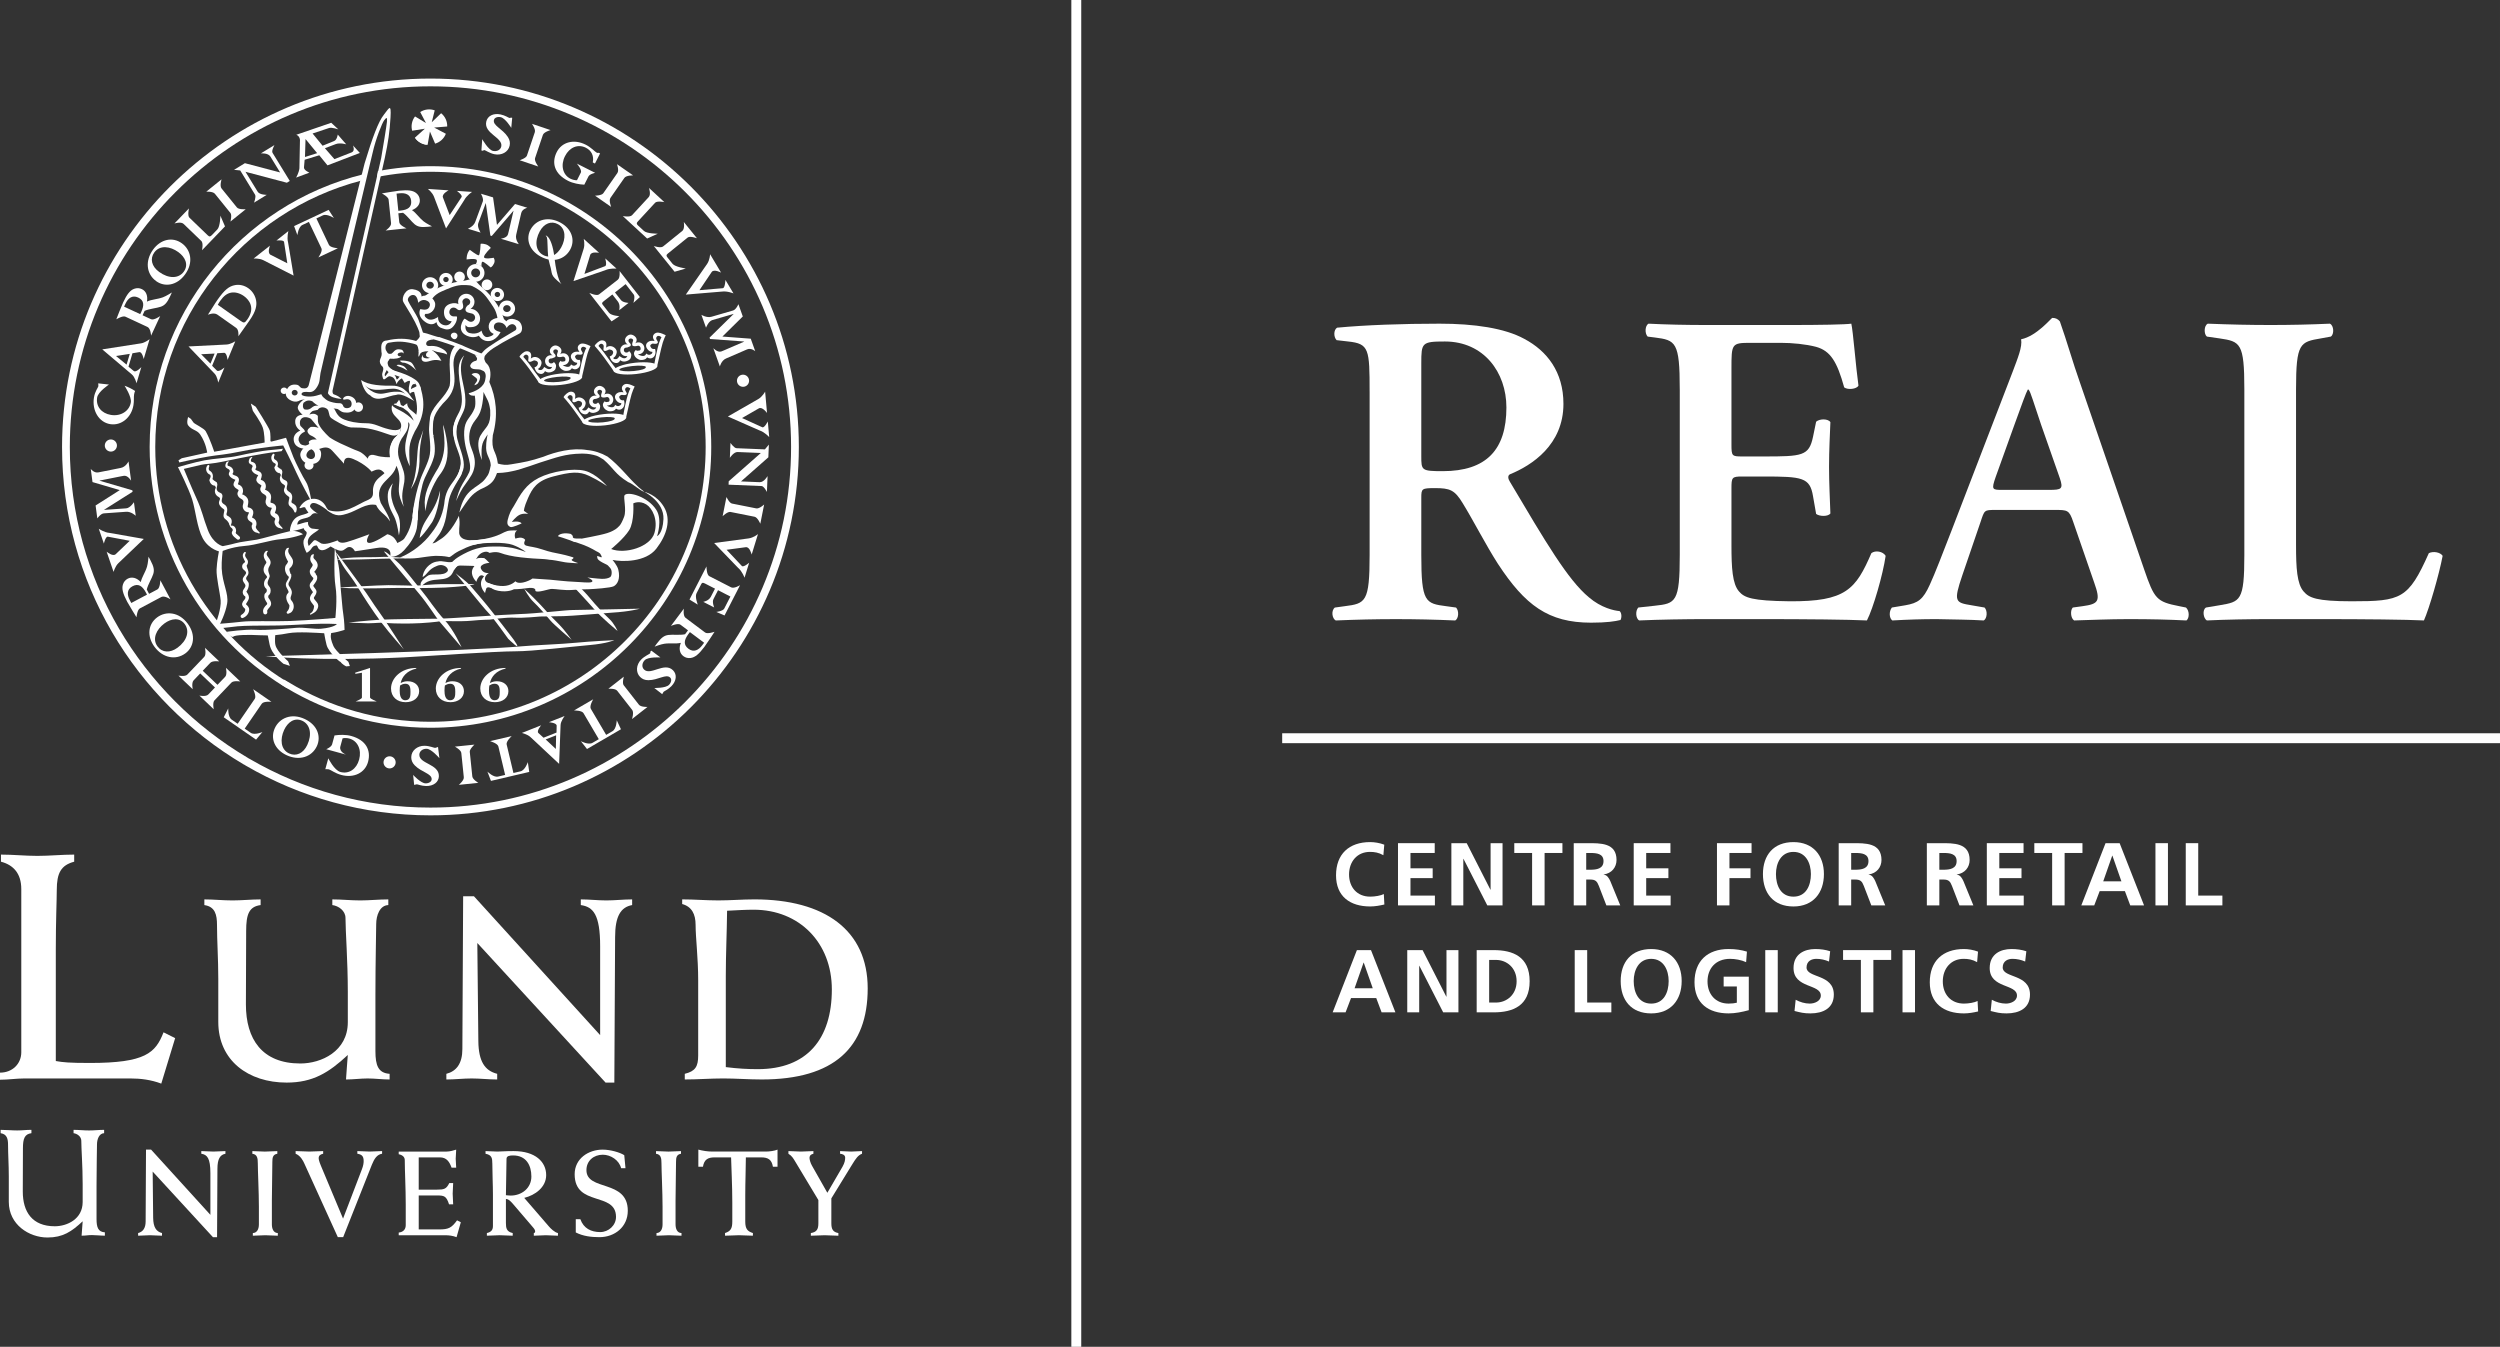 <?xml version="1.0" encoding="UTF-8"?><svg id="Lager_2" xmlns="http://www.w3.org/2000/svg" width="89.061mm" height="47.978mm" viewBox="0 0 252.455 136"><rect x="0" y="0" width="252.455" height="136" fill="#333333" stroke="none"/><defs><style>.cls-1{fill:#fff;stroke-width:0px;}</style></defs><path class="cls-1" d="M37.367,67.448v2.979c0,.15.679.409.679.409h-2.136s.638-.259.638-.388v-2.512l-.665.111-.01-.119,1.494-.479Z"/><path class="cls-1" d="M51.058,67.515c-.957.21-1.448.82-1.585,1.463.24-.127.452-.184.705-.184.698,0,1.163.406,1.163,1.002,0,.654-.561,1.113-1.362,1.113-.883,0-1.478-.554-1.478-1.382,0-1.033,1.01-2.076,2.539-2.076l.017.065ZM49.959,69.046c-.246,0-.417.1-.541.174-.014.069-.041.237-.041.506,0,.369.048.986.568.986.513,0,.52-.48.52-.854,0-.338-.02-.812-.506-.812Z"/><path class="cls-1" d="M46.567,67.515c-.958.21-1.448.82-1.585,1.463.239-.127.452-.184.705-.184.698,0,1.163.406,1.163,1.002,0,.654-.561,1.113-1.362,1.113-.883,0-1.478-.554-1.478-1.382,0-1.033,1.011-2.076,2.539-2.076l.017.065ZM45.468,69.046c-.246,0-.417.1-.541.174-.014.069-.041.237-.041.506,0,.369.048.986.568.986.513,0,.52-.48.52-.854,0-.338-.02-.812-.506-.812Z"/><path class="cls-1" d="M42.044,67.515c-.957.21-1.448.82-1.585,1.463.239-.127.452-.184.705-.184.698,0,1.163.406,1.163,1.002,0,.654-.561,1.113-1.362,1.113-.883,0-1.478-.554-1.478-1.382,0-1.033,1.011-2.076,2.539-2.076l.017.065ZM40.945,69.046c-.246,0-.417.1-.541.174-.014.069-.041.237-.041.506,0,.369.048.986.568.986.513,0,.52-.48.52-.854,0-.338-.021-.812-.506-.812Z"/><path class="cls-1" d="M12.579,38.953c.318.103.768.328,1.064.528-.047.094-.08.215-.103.356-.047.289.013.616-.063,1.077-.207,1.262-1.242,2.098-2.356,1.915-1.133-.186-1.849-1.372-1.633-2.689.105-.64.426-1.018.446-1.141.008-.049-.016-.287-.016-.287l1.087.121s-1.098.718-1.195,1.309c-.144.881.421,1.599,1.393,1.759.991.163,1.866-.39,2.01-1.27.093-.567-.635-1.678-.635-1.678Z"/><path class="cls-1" d="M22.721,22.861l-2.32,2.409s.154-.718-.066-.93l-1.798-1.731c-.265-.255-.923-.04-.923-.04l1.467-1.524s-.167.731.044.934l1.852,1.783c.166.16.254.15.423-.026l.55-.571c.29-.301.305-1.387.305-1.387l.466,1.081Z"/><path class="cls-1" d="M20.831,19.355l1.543-1.247s-.208.666-.004.918l1.553,1.922c.192.238.891.179.891.179l-1.543,1.247s.171-.652-.001-.865l-1.569-1.941c-.204-.252-.869-.212-.869-.212Z"/><path class="cls-1" d="M26.02,19.36c.199.324.918.316.918.316l-1.288.789s.237-.592.104-.81l-1.496-2.442c-.166-.008-.624-.064-.624-.064l1.096-.671,3.559.937-.984-1.607c-.235-.383-.963-.318-.963-.318l1.373-.841s-.32.577-.196.779l1.744,2.846-.293.179-4.181-1.105,1.232,2.011Z"/><path class="cls-1" d="M48.696,14.053s.606,1.085,1.088,1.187c.403.085.762-.106.835-.448.193-.91-1.773-1.294-1.517-2.503.124-.586.724-.886,1.45-.732.47.1.803.336.894.355.043.009.082.005.148-.039l.129.027-.094,1.013s-.596-.981-1.066-1.08c-.342-.072-.637.056-.687.294-.119.562.872.88,1.411,1.708.197.303.239.586.177.879-.134.635-.814,1.014-1.54.86-.488-.103-.892-.393-1.002-.416-.055-.012-.104.01-.149.07l-.159-.034.083-1.143Z"/><path class="cls-1" d="M53.719,12.504l1.88.634s-.674.181-.777.488l-.79,2.341c-.098.29.327.848.327.848l-1.88-.634s.642-.205.73-.465l.798-2.365c.104-.307-.287-.848-.287-.848Z"/><path class="cls-1" d="M59.423,17.819l-.419.83c-.494-.019-1.152-.141-1.631-.383-1.409-.712-1.692-1.84-1.152-2.909.515-1.019,1.735-1.347,2.922-.748.574.29.921.71,1.11.805.084.042.139.043.204.012l.139.07-.515,1.019-.222-.112c.136-.644-.118-1.192-.698-1.484-.791-.399-1.652-.051-2.107.851-.461.913-.231,1.883.543,2.273.212.107.474.169.669.156l.388-.769c.141-.279-.401-.908-.401-.908l1.849.934s-.55.107-.68.363Z"/><path class="cls-1" d="M62.306,16.578l1.628,1.134s-.697-.014-.883.252l-1.412,2.027c-.175.251.077.905.077.905l-1.628-1.134s.673-.017.83-.243l1.427-2.048c.186-.266-.039-.894-.039-.894Z"/><path class="cls-1" d="M68.123,27.444l-2.101-2.602s.693.242.931.05l1.942-1.568c.286-.231.155-.911.155-.911l1.329,1.645s-.705-.257-.933-.073l-2,1.615c-.18.145-.18.234-.028.423l.498.616c.263.325,1.338.475,1.338.475l-1.131.328Z"/><path class="cls-1" d="M65.35,24.088l-2.458-2.267s.721.139.928-.086l1.692-1.835c.249-.271.02-.924.02-.924l1.555,1.434s-.735-.151-.933.064l-1.743,1.89c-.156.17-.144.257.035.422l.583.537c.307.283,1.393.275,1.393.275l-1.071.489Z"/><path class="cls-1" d="M71.402,26.659c.281-.407.304-.988.304-.988l1.109,1.859s-.723-.397-.95-.058l-1.233,1.83,2.363-.198c.227-.034.261-.835.261-.835l.812,1.361s-.635-.261-1.164-.185l-3.649.305,2.146-3.092Z"/><path class="cls-1" d="M74.075,31.714l-.004-.012-2.138.619c-.396.115-.638.772-.638.772l-.467-1.304s.532.34,1.03.195l2.173-.631c.306-.09.535-.635.535-.635l.443,1.24-2.058,2.028,2.861.216.452,1.263s-.415-.362-.827-.181l-2.117.916c-.483.206-.626.807-.626.807l-.662-1.851s.427.47.808.334c.094-.034.186-.073.272-.111l2.037-.881-.004-.012-3.443-.253-.05-.141,2.423-2.377Z"/><path class="cls-1" d="M74.476,45.647c-.38-.016-.773.586-.773.586l.062-1.509s.359.527.615.537l2.861.118c.099-.133.401-.483.401-.483l-.053,1.284-2.761,2.434,1.883.078c.449.018.8-.623.8-.623l-.067,1.609s-.3-.587-.537-.597l-3.335-.138.014-.343,3.247-2.857-2.356-.097Z"/><path class="cls-1" d="M77.165,50.943l-.388,1.946s-.266-.645-.584-.708l-2.423-.482c-.3-.06-.798.433-.798.433l.387-1.946s.286.61.555.664l2.448.487c.318.063.804-.394.804-.394Z"/><path class="cls-1" d="M73.135,61.456l.623-1.216-1.25-.64-.461.899c-.157.306.073.844.073.844l-1.105-.566s.551-.09.77-.517l.418-.816-.999-.512c-.239-.122-.312-.104-.394.058l-.475.927c-.185.361.131,1.14.131,1.14l-.838-.513,1.712-3.343s.006.837.278.977l2.216,1.135c.3.153.898-.22.898-.22l-1.567,3.06-.834-.357s.673-.083.804-.338Z"/><path class="cls-1" d="M66.696,66.389s-1.24-.076-1.587.274c-.289.293-.322.699-.074.945.661.654,2.047-.793,2.925.076.426.421.355,1.087-.167,1.615-.338.342-.716.494-.782.561-.03.031-.14.239-.14.239l-.802-.626s1.147.028,1.485-.313c.245-.248.297-.567.123-.738-.408-.403-1.212.259-2.2.265-.362.002-.623-.116-.836-.326-.462-.456-.413-1.233.108-1.761.351-.355.813-.538.892-.619.04-.04.048-.093.021-.163l.114-.115.917.687Z"/><path class="cls-1" d="M65.385,71.388l-1.563,1.222s.219-.662.019-.918l-1.522-1.946c-.188-.241-.888-.194-.888-.194l1.563-1.222s-.182.649-.013.865l1.537,1.966c.2.256.866.226.866.226Z"/><path class="cls-1" d="M48.306,79.053l-1.974.203s.538-.444.504-.767l-.253-2.458c-.031-.304-.648-.635-.648-.635l1.974-.203s-.499.453-.471.726l.256,2.483c.033.323.613.652.613.652Z"/><path class="cls-1" d="M44.374,76.565s-.805-.947-1.297-.953c-.412-.006-.727.252-.732.602-.013.93,1.991.925,1.974,2.161-.008.599-.538,1.01-1.28,1-.48-.007-.852-.174-.946-.175-.044-0-.269.065-.269.065l-.105-1.012s.775.847,1.255.853c.349.004.614-.179.617-.422.007-.574-1.027-.694-1.716-1.402-.253-.259-.349-.529-.345-.828.009-.649.602-1.153,1.344-1.143.499.007.952.212,1.064.214.056.001.294-.096.294-.096l.141,1.138Z"/><path class="cls-1" d="M33.536,75.164l.245-.897c.488-.08,1.157-.091,1.675.05,1.523.416,2.025,1.465,1.71,2.621-.301,1.101-1.431,1.666-2.714,1.316-.62-.169-1.044-.511-1.249-.567-.09-.025-.352-.012-.352-.012l.301-1.101s.594,1.21,1.22,1.381c.855.234,1.629-.28,1.895-1.255.27-.987-.15-1.891-.987-2.119-.229-.062-.498-.071-.687-.019l-.227.831c-.133.542.574.81.574.81l-1.998-.546s.518-.214.593-.491Z"/><path class="cls-1" d="M21.239,66.931l-.766.804,1.49,1.421.775-.812c.228-.239.076-.911.076-.911l1.449,1.383s-.678-.112-.893.114l-1.714,1.797c-.215.225-.072.897-.072.897l-1.449-1.383s.656.143.898-.109l.676-.709-1.49-1.421-.663.695c-.241.253-.093.902-.093.902l-1.445-1.378s.67.139.902-.105l1.706-1.788c.224-.235.071-.915.071-.915l1.445,1.378s-.669-.103-.901.14Z"/><path class="cls-1" d="M10.517,51.478l.002.012,2.22-.156c.411-.029.786-.62.786-.62l.182,1.373s-.449-.444-.967-.407l-2.257.161c-.318.023-.656.509-.656.509l-.173-1.305,2.438-1.551-2.751-.812-.176-1.33s.329.441.77.351l2.263-.451c.515-.1.781-.657.781-.657l.259,1.948s-.318-.549-.72-.496c-.099.013-.197.033-.289.051l-2.177.433.002.012,3.313.97.02.148-2.868,1.815Z"/><path class="cls-1" d="M76.561,40.307c.429-.245.702-.759.702-.759l.194,2.156s-.48-.671-.831-.464l-1.695.974,2.055.935c.219.068.548-.588.548-.588l.142,1.579s-.459-.51-.969-.671l-3.203-1.41,3.056-1.753Z"/><path class="cls-1" d="M75.605,54.368c.49-.064.937-.436.937-.436l-.637,2.069s-.19-.803-.593-.744l-1.938.26,1.547,1.644c.177.146.731-.337.731-.337l-.467,1.515s-.232-.646-.642-.988l-2.43-2.518,3.493-.465Z"/><path class="cls-1" d="M11.971,56.852c-.358.341-.501.904-.501.904l-.702-2.048s.626.537.918.253l1.414-1.35-2.218-.419c-.229-.014-.393.702-.393.702l-.514-1.499s.568.386,1.101.421l3.446.606-2.55,2.431Z"/><path class="cls-1" d="M25.728,70.572c.185-.267-.165-.979-.165-.979l1.847,1.278s-.786-.082-.974.191l-1.726,2.517.605.419c.395.273,1.183-.076,1.183-.076l-.641.769-3.263-2.259.456-.897s-.05.861.345,1.135l.605.419,1.726-2.517Z"/><path class="cls-1" d="M50.324,75.377c-.074-.316-.836-.535-.836-.535l2.187-.512s-.588.528-.512.85l.684,2.878.717-.168c.468-.109.738-.929.738-.929l.14.991-3.864.904-.359-.94s.605.615,1.073.505l.717-.168-.684-2.877Z"/><path class="cls-1" d="M58.919,72.011c-.163-.28-.957-.266-.957-.266l1.941-1.13s-.407.677-.24.963l1.548,2.631.636-.37c.415-.242.433-1.104.433-1.104l.425.906-3.429,1.997-.619-.793s.759.41,1.174.168l.637-.37-1.548-2.631Z"/><path class="cls-1" d="M74.419,38.443c.003-.338.279-.611.618-.608s.611.279.608.618c-.003.338-.279.611-.617.608-.339-.003-.611-.279-.608-.618Z"/><path class="cls-1" d="M38.729,76.98c.003-.339.279-.611.618-.608.339.003.611.279.608.617-.003.339-.279.611-.618.608-.339-.003-.611-.279-.608-.618Z"/><path class="cls-1" d="M10.583,44.985c.003-.338.279-.611.618-.608.338.003.611.279.608.618-.003.338-.279.611-.618.608-.338-.003-.611-.279-.608-.618Z"/><path class="cls-1" d="M16.072,27.461c-.762-.554-.953-1.332-.487-1.973.557-.767,1.608-.621,2.421-.031.697.506,1.064,1.274.554,1.976-.517.712-1.524.729-2.488.028ZM15.768,28.389c.848.616,2.082.478,2.925-.683.876-1.206.576-2.481-.323-3.134-.944-.686-2.148-.419-2.914.636-.818,1.126-.687,2.454.312,3.18Z"/><path class="cls-1" d="M32.026,15.465l-1.229.388.056-1.813,1.173,1.425ZM32.809,14.967l1.094-.415c.45-.168,1.062.024,1.062.024l-.859-.989s-.059.542-.381.661l-1.149.467-1.011-1.235,1.663-.553c.269-.1.942.142.942.142l-.719-.672-3.534,1.214s.447.12.37.725l-.05,2.658c-.053.466-.337.942-.337.942l1.345-.501s-.583-.242-.548-.542l.067-.762,1.477-.45.83,1.018,3.268-1.253-.692-.759s.242.56-.138.702l-1.739.68-.96-1.102Z"/><path class="cls-1" d="M15.257,32.236c.288.134.92-.322.92-.322l-.921,1.98s-.034-.725-.362-.877l-2.234-1.04c-.272-.127-.916.269-.916.269.115-.291.203-.511.294-.751.125-.327.297-.742.392-.946.387-.832.705-1.234,1.119-1.385.274-.1.528-.085.771.029.43.2.625.669.521,1.261.485-.229,1.024-.219,1.612-.433.34-.124.902-.489.902-.489-.052.127-.079.184-.158.353-.326.701-.562.942-.952,1.085-.414.151-1.161.203-1.641.42l-.208.447.86.4ZM14.159,31.725l.103-.221c.318-.685.293-1.178-.312-1.46-.6-.279-1.028.079-1.283.628l-.137.294,1.629.758Z"/><path class="cls-1" d="M12.976,37.027l.533.437c.233.189.763-.396.763-.396l-.486,1.638s-.157-.636-.476-.897l-2.983-2.529h0l3.924-.609c.392-.06.856-.422.856-.422l-.596,2.009s-.152-.749-.444-.7l-.691.115-.401,1.354ZM11.715,35.949l1.066.874.323-1.088-1.389.214Z"/><path class="cls-1" d="M15.893,59.523c.281-.149.298-.928.298-.928l1.025,1.928s-.599-.409-.919-.24l-2.176,1.156c-.265.141-.338.893-.338.893-.163-.267-.285-.47-.422-.687-.186-.297-.413-.685-.519-.883-.43-.81-.56-1.306-.431-1.728.085-.279.251-.472.487-.598.419-.223.91-.095,1.32.344.11-.525.443-.949.626-1.548.106-.346.153-1.014.153-1.014.07.118.099.173.187.339.363.683.413,1.017.292,1.413-.129.422-.538,1.049-.653,1.562l.231.435.838-.445ZM14.845,60.048l-.114-.215c-.354-.667-.763-.944-1.353-.631-.584.31-.556.868-.272,1.402l.152.286,1.587-.843Z"/><path class="cls-1" d="M15.6,65.315c-.776-1.048-.669-2.277.269-2.971.892-.661,2.198-.564,3.086.634.854,1.153.615,2.371-.228,2.995-.993.735-2.299.461-3.127-.657ZM18.653,63.022c-.516-.697-1.359-.577-2.051-.065-.807.598-1.262,1.556-.698,2.318.471.637,1.271.689,2.028.128.958-.709,1.244-1.674.721-2.381Z"/><path class="cls-1" d="M28.94,76.261c-1.183-.549-1.676-1.679-1.185-2.738.468-1.007,1.661-1.547,3.013-.919,1.302.604,1.674,1.788,1.233,2.739-.52,1.121-1.799,1.504-3.061.918ZM30.524,72.787c-.787-.365-1.47.143-1.832.924-.423.911-.364,1.97.496,2.37.719.333,1.446-.003,1.843-.858.502-1.081.291-2.066-.506-2.436Z"/><path class="cls-1" d="M68.716,63.084c-.255-.191-.967.125-.967.125l1.31-1.747s-.116.716.174.933l1.972,1.478c.239.179.952-.074.952-.074-.172.261-.304.458-.443.674-.19.295-.444.666-.579.845-.55.734-.944,1.062-1.381,1.125-.288.041-.534-.026-.749-.187-.379-.284-.473-.783-.25-1.341-.521.124-1.047.003-1.667.092-.358.051-.983.292-.983.292.077-.114.115-.163.227-.313.464-.619.745-.806,1.155-.865.437-.063,1.178.041,1.692-.073l.296-.394-.759-.569ZM69.666,63.828l-.146.194c-.453.604-.53,1.092.004,1.493.529.397,1.022.134,1.385-.35l.195-.26-1.438-1.077Z"/><path class="cls-1" d="M56.198,73.974l.015-.689c.004-.3-.782-.355-.782-.355l1.589-.629s-.404.516-.412.928l-.147,3.908h0l-2.901-2.711c-.29-.271-.861-.412-.861-.412l1.948-.772s-.496.582-.277.781l.517.473,1.313-.52ZM56.129,75.631l.029-1.378-1.055.418,1.026.96Z"/><path class="cls-1" d="M43.825,19.867c-.17-.449-.621-.789-.621-.789l2.098.142s-.717.358-.571.726l.676,1.774,1.21-1.828c.099-.2-.48-.616-.48-.616l1.535.104s-.559.363-.791.827l-1.839,2.857-1.217-3.198Z"/><path class="cls-1" d="M26.598,26.278c-.427-.218-.99-.168-.99-.168l1.65-1.303s-.29.747.064.922l1.692.86-.331-2.167c-.061-.214-.769-.133-.769-.133l1.208-.954s-.171.644-.031,1.144l.556,3.352-3.049-1.553Z"/><path class="cls-1" d="M58.939,25.123c.145-.458.003-1.004.003-1.004l1.557,1.413s-.784-.163-.899.215l-.584,1.916,2.097-.789c.202-.096.005-.781.005-.781l1.14,1.034s-.664-.062-1.133.158l-3.215,1.1,1.029-3.263Z"/><path class="cls-1" d="M33.22,24.73c.134.285.902.34.902.34l-1.975.927s.452-.62.315-.911l-1.271-2.677-.647.304c-.422.198-.513,1.031-.513,1.031l-.333-.913,3.488-1.637.53.821s-.699-.462-1.121-.264l-.647.304,1.271,2.677Z"/><path class="cls-1" d="M49.06,20.522l-.011-.003-.751,2.026c-.139.376.234.944.234.944l-1.288-.389s.573-.22.747-.692l.762-2.061c.107-.291-.187-.784-.187-.784l1.224.37.395,2.778,1.821-2.108,1.247.377s-.522.114-.619.541l-.507,2.182c-.118.496.268.955.268.955l-1.827-.552s.614-.061.727-.439c.028-.093.05-.187.071-.276l.489-2.099-.012-.003-2.186,2.542-.139-.042-.457-3.265Z"/><path class="cls-1" d="M63.992,29.739l-.816-1.046-1.075.838.604.774c.205.263.772.281.772.281l-.951.742s.147-.522-.14-.889l-.548-.702-.86.671c-.206.16-.219.232-.111.37l.623.798c.242.31,1.057.351,1.057.351l-.795.528-2.243-2.876s.74.337.974.155l1.906-1.487c.258-.201.174-.881.174-.881l2.053,2.632-.655.588s.203-.627.031-.847Z"/><path class="cls-1" d="M40.323,22.453c.032.307.727.606.727.606l-2.109.22s.587-.39.55-.74l-.248-2.38c-.03-.289-.681-.629-.681-.629.299-.05.527-.086.772-.129.335-.059.767-.123.984-.145.886-.092,1.38-.028,1.712.242.22.178.334.398.361.657.048.458-.246.854-.79,1.063.432.29.693.744,1.165,1.127.273.221.857.508.857.508-.132.02-.193.026-.373.045-.747.078-1.066.002-1.379-.252-.333-.27-.748-.866-1.169-1.157l-.476.05.096.916ZM40.223,21.288l.235-.025c.729-.076,1.128-.343,1.061-.988-.067-.639-.579-.817-1.163-.756l-.313.033.181,1.736Z"/><path class="cls-1" d="M20.993,31.786c.174-.278.381-.592.523-.825.16-.258.283-.453.454-.696.699-.99,1.151-1.368,1.776-1.476.448-.077.912.021,1.333.318.45.318.707.795.784,1.243.074.431.037,1.02-.68,2.034l-1.111,1.574s.068-.642-.215-.841l-1.911-1.349c-.351-.248-.954.017-.954.017ZM24.305,32.41c.332.234.411.216.68-.165.786-1.114.227-1.939-.362-2.355-.411-.29-.883-.409-1.263-.343-.414.071-.762.323-1.118.828-.094.134-.166.246-.248.404l2.312,1.632Z"/><path class="cls-1" d="M21.421,36.938l.471.475c.206.205.776-.306.776-.306l-.633,1.533s-.088-.63-.37-.914l-2.628-2.741h0l3.851-.195c.384-.019.869-.323.869-.323l-.776,1.881s-.072-.739-.359-.72l-.679.042-.523,1.267ZM20.311,35.771l.942.951.42-1.018-1.363.068Z"/><path class="cls-1" d="M56.602,22.484c1.111.607,1.518,1.734.974,2.728-.517.947-1.708,1.394-2.978.699-1.223-.668-1.508-1.839-1.02-2.732.575-1.053,1.839-1.343,3.024-.695ZM54.845,25.75c.739.404,1.433-.045,1.834-.779.468-.856.478-1.886-.33-2.328-.675-.369-1.401-.089-1.84.714-.555,1.016-.414,1.983.336,2.393Z"/><path class="cls-1" d="M56.711,28.706c-1.276-1.045-.845-.893-1.194-1.997-.349-1.104-.11-2.669-.358-2.844-.248-.175.554-.237.826,2.127.272,2.365.726,2.714.726,2.714Z"/><path class="cls-1" d="M25.005,76.517c-10.737-6.341-17.955-18.035-17.955-31.382C7.05,25.055,23.387,8.718,43.468,8.718s36.417,16.337,36.417,36.417-16.337,36.417-36.417,36.417c-6.645,0-12.88-1.789-18.249-4.911l-.588-.319-.416.6.595.387c5.488,3.195,11.863,5.026,18.658,5.026,20.513,0,37.201-16.689,37.201-37.201S63.981,7.934,43.468,7.934,6.266,24.623,6.266,45.136c0,13.63,7.368,25.571,18.33,32.05l.451.228.355-.637-.398-.26Z"/><path class="cls-1" d="M28.884,68.789c-7.908-4.895-13.206-13.689-13.206-23.653,0-12.903,8.892-23.817,20.842-26.909l.215-.639c-12.396,3.03-21.623,14.231-21.623,27.548,0,10.182,5.395,19.128,13.477,24.13l.432.234.258-.452-.395-.259Z"/><path class="cls-1" d="M28.852,69.426c4.271,2.579,9.273,4.065,14.616,4.065,15.635,0,28.355-12.72,28.355-28.355s-12.72-28.355-28.355-28.355c-1.813,0-3.586.171-5.305.498l-.092.595c1.746-.346,3.551-.527,5.398-.527,15.301,0,27.79,12.489,27.79,27.79s-12.489,27.749-27.79,27.749c-5.252,0-10.168-1.467-14.36-4.012l-.427-.244-.429.379.6.418Z"/><path class="cls-1" d="M43.18,14.622c-.254-.012-.508-.084-.743-.22-.224-.129-.405-.303-.54-.503"/><path class="cls-1" d="M43.594,12.351l.951-.918c.198.159.362.367.473.615.105.236.149.483.141.725l-1.317.108,1.181.626c-.09.238-.236.458-.439.64-.192.172-.413.291-.645.358l-.524-1.224-.233,1.342c-.254-.012-.508-.084-.743-.22-.224-.129-.405-.303-.54-.503l1.005-.902-1.283.204c-.067-.245-.078-.509-.021-.775.054-.252.163-.479.312-.669l1.104.666-.582-1.109c.212-.139.461-.231.731-.26.257-.027.506.007.733.09l-.301,1.207Z"/><path class="cls-1" d="M54.622,38.777,57.119,37.449c-.242-.005-.579-.222-.672-.52-.094-.299.177-.492.177-.492.009.012.02.023.031.034.019.022.033.038.033.038l.002-.01c.056.04.135.007.211.004.172-.007.205-.073.198-.231-.007-.158-.142-.299-.308-.252-.147.042-.377.075-.504-.011-.047-.032-.055-.175-.018-.295.012-.07.078-.218.076-.255-.005-.108-.135-.186-.253-.18-.118.005-.228.101-.223.209.007.153.104.214.17.289.102.116.066.207.029.266-.027.043-.32.143-.32.143l.006.012c-.022-.004-.045-.005-.069-.004-.172.008-.291.09-.284.247.007.158.1.268.272.26.111-.005.205-.063.257-.145,0,0,.254.194.22.44-.034.243-.052.44-.51.583-.375.117-.607-.107-.607-.107,0,0-.11.326-.448.287-.517-.059-.61-.682-.61-.682,0,0,.214.008.321-.27.091-.234-.065-.379-.318-.413-.153-.021-.347.216-.561.125-.213-.092.111-.509-.168-.668-.257-.146-.405.188-.405.188,0,0,.394.407.908,1.149.412.593.988,1.299.988,1.299l-.293.196s-.398-.619-1.028-1.469c-.537-.725-.956-1.177-.956-1.177,0,0-.016-.061.134-.215.19-.195.48-.465.829-.308.349.158.172.704.172.704,0,0,.188-.207.5-.165.338.046.637.358.583.654-.077.421-.336.526-.336.526,0,0-.039.164.283.131.196-.02.327-.31.327-.31.015-.005.486.433.741.1.025-.032.039-.071.059-.107-.04.009-.081.015-.123.015-.323.004-.588-.26-.593-.59-.005-.33.253-.6.576-.604.121-.001.034-.008.2.023h0c-.129-.07-.292-.21-.296-.446-.004-.276.291-.558.561-.561.271-.003.612.246.616.522.002.174-.093.311-.166.39h0c.072-.079.183-.122.352-.124.322-.004.588.26.592.59.005.33-.253.6-.576.604-.026 0-.051-.004-.077-.007.005.005.01.01.014.013.114.098.258.141.381.164.395.072.441-.239.441-.239,0,0,.191.18.378.119.308-.101.244-.29.244-.29,0,0-.285.041-.526-.312-.17-.249-.154-.528.136-.707.268-.166.628-.068.628-.068,0,0-.336-.393-.081-.679.254-.286.62-.157.874-.056.199.079.325.151.325.151,0,0-.266.449-.461,1.33-.253,1.142-.403,1.761-.403,1.761l-.313-.085s.177-.992.356-1.722c.2-.814.388-1.087.388-1.087,0,0-.313-.278-.488-.04-.19.259.247.458.09.628-.158.171-.44-.001-.571.08-.218.135-.198.221-.071.4.131.185.391.112.391.112,0,0,.202.629-.245.893-.293.173-.565-.047-.565-.047,0,0-.091.284-.625.273Z"/><path class="cls-1" d="M54.375,38.547c-.036-.314.923-.678,2.142-.814,1.219-.136,2.236.008,2.272.322.036.314-.923.678-2.142.814-1.219.136-2.236-.008-2.272-.322ZM56.422,38.565c.742-.078,1.238-.215,1.204-.413-.021-.126-.629-.167-1.371-.089-.742.078-1.331.244-1.315.371.015.127.74.209,1.482.131Z"/><path class="cls-1" d="M62.217,37.678,64.713,36.35c-.242-.005-.578-.222-.672-.52-.093-.299.178-.492.178-.492.009.012.019.023.03.033.019.022.033.038.033.038l.002-.01c.056.04.134.007.211.004.172-.007.205-.073.198-.231-.007-.158-.142-.299-.308-.252-.146.042-.377.075-.504-.011-.047-.032-.055-.175-.018-.295.012-.07.078-.218.076-.255-.005-.108-.135-.186-.253-.18-.118.005-.228.101-.223.209.007.153.104.214.171.289.102.116.066.207.029.266-.027.043-.32.143-.32.143l.006.012c-.022-.004-.045-.005-.069-.004-.172.008-.291.09-.284.247.007.158.1.268.272.26.111-.005.205-.063.257-.145,0,0,.254.194.22.44-.034.243-.052.44-.51.583-.375.117-.607-.107-.607-.107,0,0-.11.326-.448.287-.517-.059-.609-.682-.609-.682,0,0,.213.008.321-.27.091-.234-.065-.379-.319-.413-.153-.021-.347.216-.561.125-.213-.092.111-.509-.168-.668-.257-.146-.406.188-.406.188,0,0,.394.407.908,1.149.411.593.988,1.299.988,1.299l-.293.196s-.398-.619-1.028-1.469c-.537-.725-.956-1.177-.956-1.177,0,0-.016-.061.134-.215.19-.195.481-.465.829-.307.349.157.172.704.172.704,0,0,.188-.207.5-.165.338.046.637.358.583.654-.076.421-.336.526-.336.526,0,0-.039.164.283.131.196-.02.327-.31.327-.31.015-.005.486.433.741.1.025-.032.039-.071.059-.107-.04.009-.081.015-.123.015-.323.004-.588-.26-.593-.59-.004-.33.253-.6.576-.604.121-.002.034-.008.2.022h0c-.13-.07-.293-.209-.296-.446-.004-.276.291-.558.561-.561.27-.003.612.246.616.522.002.174-.093.311-.166.39h0c.072-.079.183-.122.352-.124.323-.004.588.26.593.59.004.33-.254.6-.576.604-.026 0-.051-.004-.077-.007.005.005.01.01.014.013.114.098.257.141.381.164.395.072.441-.239.441-.239,0,0,.191.18.378.119.308-.101.244-.29.244-.29,0,0-.285.041-.526-.312-.17-.249-.154-.528.136-.707.268-.166.628-.068.628-.068,0,0-.335-.393-.081-.679.254-.286.62-.157.874-.056.2.079.325.151.325.151,0,0-.266.449-.461,1.33-.253,1.142-.403,1.761-.403,1.761l-.312-.085s.177-.992.356-1.722c.2-.814.388-1.087.388-1.087,0,0-.313-.278-.488-.04-.19.259.247.458.09.628-.158.171-.44-.001-.571.08-.218.135-.198.221-.071.4.131.185.391.112.391.112,0,0,.203.629-.245.893-.293.173-.565-.047-.565-.047,0,0-.091.284-.625.273Z"/><path class="cls-1" d="M61.969,37.447c-.036-.314.923-.678,2.142-.814,1.219-.136,2.236.008,2.272.322.036.314-.923.678-2.142.814-1.219.136-2.236-.008-2.272-.322ZM64.016,37.466c.742-.078,1.238-.215,1.204-.413-.021-.127-.629-.167-1.371-.089-.742.078-1.33.244-1.315.371.016.127.74.208,1.482.131Z"/><path class="cls-1" d="M59.076,42.862,61.573,41.533c-.242-.005-.579-.222-.672-.521-.094-.299.178-.492.178-.492.009.012.019.023.03.034.019.022.033.038.033.038l.002-.01c.056.04.134.007.211.004.172-.008.205-.074.198-.231-.007-.158-.142-.299-.308-.252-.147.042-.377.075-.504-.011-.047-.032-.055-.175-.018-.295.012-.071.078-.218.076-.255-.005-.108-.135-.185-.253-.18-.118.005-.228.101-.223.209.007.153.104.214.17.289.102.116.066.207.029.266-.027.043-.32.143-.32.143l.006.012c-.022-.004-.045-.005-.069-.004-.172.007-.291.089-.284.247.007.158.1.268.272.26.111-.005.205-.063.257-.145,0,0,.254.194.22.44-.034.243-.052.441-.51.583-.375.117-.607-.107-.607-.107,0,0-.11.326-.448.287-.517-.059-.61-.682-.61-.682,0,0,.214.008.321-.27.091-.234-.065-.379-.318-.413-.153-.021-.347.216-.561.125-.213-.091.111-.509-.168-.668-.257-.146-.405.188-.405.188,0,0,.394.407.908,1.149.412.593.988,1.299.988,1.299l-.293.196s-.398-.619-1.028-1.469c-.537-.725-.956-1.177-.956-1.177,0,0-.016-.061.134-.215.19-.195.48-.465.829-.308.349.158.172.704.172.704,0,0,.189-.207.5-.165.338.046.637.358.583.654-.077.421-.336.526-.336.526,0,0-.039.164.283.131.196-.02.327-.31.327-.31.015-.005.486.433.741.1.025-.032.039-.071.059-.108-.04.009-.081.015-.123.015-.323.004-.588-.26-.593-.59-.005-.329.253-.6.576-.604.121-.001.034-.008.2.022h0c-.129-.07-.292-.209-.296-.446-.004-.276.291-.558.561-.561.271-.003.612.246.616.522.003.174-.093.311-.165.39h0c.072-.079.183-.122.352-.124.323-.004.588.26.593.59.005.33-.253.6-.576.604-.026 0-.051-.004-.077-.007.005.005.01.01.014.013.114.099.258.141.381.164.395.072.441-.239.441-.239,0,0,.191.18.378.118.308-.101.244-.29.244-.29,0,0-.285.041-.526-.312-.17-.249-.154-.528.136-.707.268-.166.628-.068.628-.068,0,0-.336-.393-.081-.679.254-.286.62-.157.874-.056.199.079.325.151.325.151,0,0-.266.449-.461,1.33-.253,1.142-.402,1.761-.402,1.761l-.313-.085s.177-.992.356-1.722c.2-.814.388-1.087.388-1.087,0,0-.313-.278-.488-.04-.19.259.247.458.09.628-.158.171-.44-.001-.571.08-.218.135-.198.221-.071.4.131.185.391.112.391.112,0,0,.202.629-.245.893-.293.173-.565-.047-.565-.047,0,0-.091.284-.625.273Z"/><path class="cls-1" d="M58.828,42.631c-.036-.314.923-.678,2.142-.814,1.219-.136,2.236.008,2.272.322.036.314-.923.678-2.142.814-1.219.136-2.236-.008-2.272-.322ZM60.875,42.65c.742-.078,1.238-.215,1.204-.413-.021-.126-.63-.167-1.371-.089-.742.078-1.331.244-1.315.371.015.127.74.209,1.482.131Z"/><path class="cls-1" d="M45.975,34.887c-.989,1.097-.341,2.673-.567,4.066-.391,1.134-1.583,1.85-1.939,3.001-.087.669-.168,1.602.302,2.099.033-.089-.057-.139-.076-.209-.194-1.364.231-2.337,1.416-3.496,1.808-2.041-.307-3.693,1.408-5.231l-.545-.229Z"/><path class="cls-1" d="M50.188,47.769c.825-.022,1.367-.128,2.181-.34.798-.241,1.441-.466,2.18-.723,1.596-.493,2.49-.873,4.156-.899l.202.001c.474.005.898.081,1.322.21.212.065.493.262.716.388,1.063.922,1.136,1.441,2.477,2.271.603.23,1.174.869,1.651.996-.198-.191-.408-.282-.834-.721-.632-.555-1.715-1.964-2.891-2.846-.642-.369-1.333-.596-2.089-.664-1.463-.242-3.154.181-4.404.688-1.342.439-1.815.525-3.234.757-.521.107-.904.047-1.346-.073-.181-1.445-.697-1.161-.508-2.868.56-2.035.338-3.783-.354-5.38.161-.566.209-1.392-.26-1.854-.397-.393-1.47-.487-1.679.221.12.558.853.219,1.211.472.424.112.391.622.322.897-.101.828-1.058,1.253-1.686,1.411.241.482,1.2.168,1.51-.116.354.763.542.864.671,1.806.079,1.648-.396,1.574-1.015,2.632-.284.568-.262,1.294.172,2.426-.121-1.72.103-1.824.585-2.598,0,0-.172.705-.155,1.376.021.8.439,1.032.469,1.75-.141.636-.142.847-.555,1.363-.752.991-2.082.877-2.615,3.406.98-1.445,1.204-1.824,2.116-2.34,1.222-.516,1.409-.921,1.686-1.652Z"/><path class="cls-1" d="M40.92,39.421c.447.322.547.71.925,1.069-.177-.047-1.25-.841-1.829-.614-.823.075-1.917.815-2.64.044-.489-.208-.823-1.044-.906-1.551.46.778,1.271,1.563,2.318,1.36.549-.118.849-.192,1.323-.17.246-.007.619.026.921.297-.353-.349-.792-.607-1.334-.607-1.213.026-2.477.568-3.229-.88.7.545,2.146.6,3.35.581.404.048.824.178,1.1.471ZM39.058,37.369c-.083.195-.304.447-.159.636l.34-.43c-.072-.068-.144-.119-.181-.206ZM39.826,37.857c.127.137.183.293.223.45.159.031.204-.234.327-.255l-.549-.196ZM40.049,38.797c-.115-.348-.216-.694-.587-.772-.374-.201-.718.739-.843-.013-.152-.435.357-.759-.125-1.121-.396-.602.189-.74.023-1.387-.03-.473-.109-1.091.549-1.121.994-.237,2.01-.245,2.955.052.27-.241.352-.37.394-.533,0,0,.445-.052.737.068.292.12.624.304.624.304-.285.036-.775.087-.741.483.189.465.631-.186,1.814.581.09.1.262.162.301.459-.559-.251-.855-.163-1.315-.37-.369-.122-.477-.132-.852-.068-.142.026-.723.445-.701.143,0,0,0-.15-.082-.462-.091-.284-.22-.255-.473-.34-1.204-.305-1.824-.202-2.495-.086-.258.065-.378.44-.265.736.229.456.312.382.557.37.206-.12.323-.424.674-.451.26.017.474.005.552.284l.004.158c-.093-.208-.374-.115-.516-.051-.064.065-.116.129-.064.206.092.156.201.083.342.114-.124.217-.703.283-1.082.24-.137-.018-.15.186-.219.223-.136.179-.051.342.007.534.578.696,1.557.749,2.307,1.238.196.1.356.437.413.594-.355-.166-.442.385-.439.49l.158-.097c.117-.041.419-.192.436-.213.198.188.129.49.182.732.082-.213.033-.44.153-.698.258.895.77,2.482-.538,4.529-.671,1.376-.589,1.663-.516,3.527-.912-1.927-.222-2.896-.03-4.088.013-.105.013-.26-.129-.363.044.51-.065.839-.452,1.368-.629.772-.723,1.806-.374,2.568.297.86.533,1.201.434,2.099-.138.86-.361,1.376-.052,2.512h0c-.697-1.368-.479-1.824-.445-2.618.029-.67-.117-1.333-.517-1.853l.239.204c-.232,1.583-2.4,1.738-1.6,3.879.275.482.895,1.419.929,1.867-.46-.778-1.016-.833-1.407-1.665-1.041-.201-1.868.557-2.877.87-.578.165-1.174.439-2.155-.413,1.832.671,3.099-.528,4.263-.98.661-.295.39-.773.477-1.189.212-1.252,1.395-1.201,1.749-2.404.027-1.014-.128-1.633.182-2.304.31-.671.795-.486.862-1.34.289-.991-1.175-1.087-.888-2.311.172.229.497.378.783.517.502.245,1.056.653,1.407,1.048-.04-.192-.422-.793-.62-.946l-.499-.379c.047-.194.28-.306.47-.439-.055.563.636.826.909,1.169.19-.778-.025-1.615-.22-2.311,0,0-.264-.036-.419.188-.224-.533-.071-.807.006-1.195.006-.206-.178-.078-.281-.061-.189.103-.26.163-.26.163l-.276-.467c-.226.094-.477.361-.541.591"/><path class="cls-1" d="M48.466,37.96c.059.244-.057.511-.191.725-.084.143-.241.164-.363.22.012-.211.462-.451.191-.725l-.484-.373c.188-.198.731-.213.846.153Z"/><path class="cls-1" d="M40.543,41.042c-.122.015-.228.015-.344-.067-.444-.199.051-.382.08-.611.162.154.136.47.264.677Z"/><path class="cls-1" d="M42.367,45.98c.024.893-.061,1.53-.236,2.052-.184.543-.228.689-.644,1.36.345-.832.462-1.452.578-2.407.088-.846.057-2.076.398-2.762l.29-.826c-.351,1.392-.351,2.008-.386,2.583Z"/><path class="cls-1" d="M31.501,55.317c.219-.271.355-.201.477-.245.153.154.106.333.343.446.345.169.827-.173,1.069-.337,0,0,.661.434,1.04.434s.516-.378.86-.378.55.43.55.43c0,0,.345-.032,2.168-.327,1.806-.292,1.376.877,1.376.877,0,0,.684.148,1.429-.655.55-.593,1.117-1.409,1.272-2.201.155-.791.189-3.785.189-3.785,0,0-.499,1.342-.568,2.116-.069.774-.206,1.703-.877,2.684-.148.216-.723.465-.723.465.057.01-.198-.451-.413-.619-.314-.245-.585-.275-.585-.275,0,0-1.342.912-1.841.877s.034-.877.034-.877c0,0-1.514.568-2.288.791-.774.224-.92-.168-.92-.168-.383.133-1.179.475-1.651.31-.432-.245-.632-.477-.826-.219l-.439.477c-.426-.981.711-1.341,1.041-1.683l-.725-.081c-.301-.111-.437-.422-.38-.66-.404.01-.78.216-1.097.263.062-.809,1.049-.459,1.438-.981.102-.14.378-.262.684-.089,0,0-.899-.572-.832-.821.232-.865,1.689.439,2.03.627-.108-.163-.237-.24-.366-.447-.61-1.322-2.181-1.084-2.736.026.075.13.581-.28.632.065.103.172.239.353.282.411-.332.189-.667.211-.915.325-.942.336-.968,1.587-.968,1.587,0,0,.953-.176,1.263-.301.042-.013.085-.028.13-.047.142.49.594.155.065,1.084-.285.493.245,1.407.245,1.407,0,0,.323-.142.529-.503Z"/><path class="cls-1" d="M44.146,48.324c-.232.374-1.072,1.914-1.161,3.303-.279-1.256.026-2.271,1.019-3.961,1.419-2.09.673-4.127.761-4.761,1.11,3.819-.199,4.706-.619,5.419Z"/><path class="cls-1" d="M39.591,50.504c.052.284.206.705.49,1.264.204.356.465,1.006.206,2.297-.284-1.78-.465-1.806-.766-2.454-.251-.485-.47-1.286-.318-1.959.034-.204.326-.732.49-.852-.216.378-.262,1.19-.103,1.703Z"/><path class="cls-1" d="M43.526,52.891c-.491.723-.864,1.187-1.149,1.432.258-2.026,1.522-2.323,2.065-4.8,0,.942-.423,2.758-.916,3.368Z"/><path class="cls-1" d="M52.017,55.717c.267.072.54.145.735.245-.319-.114-1-.228-1.22-.244-.164.015-.285.008-.397-.011-.932-.063-1.983-.319-2.7-.058-1.171.492-2.447,1.451-2.679,2.111-.621,1.309-2.168.225-3.201,1.463-.271-.291.121-.757.701-1.118.433-.222,1.508.099,1.917-.393.244-.258-.322-.867-1.032-.574-.925.358-.932.832-1.465,1.138.035-.65.654-1.497,1.534-1.577.471-.118.917.151,1.441.049.552-.366.865-.547,1.645-.941.476-.254.859-.327,1.445-.413,1.155-.118,2.185.194,3.277.323Z"/><path class="cls-1" d="M40.952,41.247s-.106-.012-.354-.093c-.274-.09-.591-.233-.635-.246-.133-.04-.207-.068-.207-.068,0,0,.056-.089.144-.092.088-.002.426.076.723.215.296.138.446.266.446.266l-.117.018Z"/><path class="cls-1" d="M48.851,35.928s-.034.12.052.344c.086.224.155.396.155.396,0,0-1.101.034-1.015-.12.086-.155.172-.292.12-.396-.052-.103-.189-.292-.189-.292l.877.069Z"/><path class="cls-1" d="M42.434,39.025c-.125-.36-.224-.568-.963-.963-.74-.396-1.342-.516-1.6-.619-.258-.103-.671-.224-.619-.189.052.034,1.479.843,1.755.963.275.12.671.275.809.413.138.138.172.138.241.327.069.189,0,.43.12.671.12.241.224.241.224.241,0,0,.189-.396.034-.843Z"/><path class="cls-1" d="M40.469,36.407c.413 0.0.627.031.94.137.312.105.422.596.638.867,0,0-.76-.817-1.37-.791-.103.004-.405-.212-.207-.212Z"/><path class="cls-1" d="M40.091,36.852c.224-.055.386.012.582.08.196.068.297.237.483.489l-.18-.086s.039.001-.221-.135c-.295-.155-.388-.137-.504-.198-.116-.061-.268-.123-.16-.15Z"/><path class="cls-1" d="M46.872,35.894s-.49.439-.541,1.213c-.052.774.129,1.703.258,2.58.129.877.025,1.523-.336,2.142-.276.472-.516,1.135-.49,1.832.031.853.675,1.682.675,1.682,0,0-.551-1.075-.344-2.082.206-1.006.8-1.6.878-2.322.077-.723-.032-1.43-.228-2.284-.284-1.239-.284-2.039.129-2.761Z"/><path class="cls-1" d="M45.956,48.457s.55-.877.568-1.669c.017-.791-.499-1.583-.654-2.409-.155-.826-.189-.963-.017-1.565.172-.602.688-.912.688-.912,0,0-.413.791-.43,1.29-.017.499-.069.798.241,1.738.31.939.637,1.858.413,2.529-.224.671-.533,1.032-.757,1.325-.224.292-.361.31-.052-.327Z"/><path class="cls-1" d="M44.452,54.474c-.116.085-.255.177-.423.279-.142.086-.361.125-.361.125,0,0,.202-.236.688-.916.774-1.153.731-2.36.998-3.561.219-.881.929-1.909,1.187-2.374.258-.465.095-1.961.095-1.961-.052,2.529-1.394,2.426-1.729,4.421-.094,1.113-.482,2.288-1.381,3.398-.684.942-1.918,1.94-3.144,2.417,1.411.275,2.374-.12,3.613-.172.292,0,.86.017,1.238.103h0c.258.12.344-.189,1.101-.585.55-.275.957-.456,1.446-.607.667-.163,1.2-.302,1.694-.227-.096-.054,2.002-.088,1.699-.288-.118-.471-.862-.053-.641-.323-.757.361-.89.095-1.793.275,0,0-.723.086-1.29.077,0,0-.376-.015-.632-.129-.499-.224-.447-.688-.447-.688,0-.258-.001-.423.034-.757.034-.327-.065-.89-.065-.89,0,0-.761,1.716-1.887,2.383Z"/><path class="cls-1" d="M61.294,49.085s-1.084-1.264-2.245-1.548c-1.161-.284-3.329.052-4.645.723s-1.832,1.626-2.529,2.864c0,0-.312.436-.482.946-.225.673-.241.963.146,1.144.2.093,1.135-.361,1.135-.361-.215-.301-.989-.146-.989-.146,0,0,.37-.499.757-.706.387-.206.903-.103.903-.103l-.438-.31s-.026-.31.413-1.29c.439-.981.878-1.755,2.581-2.193,1.703-.439,2.555-.542,3.587-.052,1.032.49,1.806,1.032,1.806,1.032Z"/><path class="cls-1" d="M60.218,55.665s-.55-.344-1.204-.602c-.577-.228-1.358-.474-1.358-.474,0,0,1.859-.324,2.889-.558.645-.146.948-.233,1.342-.43.413-.206.568-.413.568-.413,0,0,.232-.103.568-.998.268-.715-.106-1.975.052-2.185.309-.413,2.324.114,3.2,1.48.645,1.006.077,2.658.077,2.658,0,0,.577-.224.645-1.729.08-1.755-1.923-2.741-1.923-2.741,0,0,1.218.246,1.975,1.52.757,1.273.292,2.838-.774,4.215-1.067,1.376-3.458,1.342-4.422,1.136,0,0,.48.544.585.981.224.929-.086,1.462-.447,1.669-.311.178-2.047.293-2.598.31-.551.017-.774,0-1.583.069-.809.069-1.685-.103-2.065-.103-.206,0-.378.069-.895.189-.805.188-.791-.017-.791-.017,0,0,.138-.396-.894-.241-.715.107-1.273.103-1.273.103,0,0-.568.344-1.583.155-1.015-.189-1.101-.826-1.101-.826,0,0,.774.361,1.6.344.826-.017,1.239-.482,1.239-.482,0,0,.217.329,1.05.052.465-.155.671-.327.671-.327,0,0,1.627.101,1.789.12.568.069,1.806.172,1.806.172,0,0,.138,0,1.17.069.708.047,1.249.094,1.29-.086.039-.168-.516-.383-.516-.383,0,0,.981.125,1.462.142.355.013.654-.052.843-.172.189-.12.224-.688.017-.912-.269-.291-.18-.268-.542-.439-.878-.413-.748-.594-.748-.594,0,0-.248-.331.31-.077.284.129-.052-.361-.052-.361,0,0-.129-.129-.379-.232ZM63.952,50.831s.12,1.841-.413,2.701c-.533.86-1.824,1.91-1.824,1.91,1.411.55,3.957-.206,4.37-1.617.396-1.352-.218-2.52-.826-2.89-.705-.43-1.308-.103-1.308-.103Z"/><path class="cls-1" d="M56.339,54.143s.155.077.465.155c.228.057,1.239.439,1.239.439,0,0,.413.052.634-.188.328-.357-.888.031-.832-.362.017-.12-.215-.275-.215-.275,0,0-.361-.077-.645-.052-.568.052-.645.284-.645.284Z"/><path class="cls-1" d="M47.604,54.581s1.002-.034,2-.31c.998-.275,1.187-.516,1.626-.645.33-.097,1.002-.056,1.002-.056,0,0-.185.065-.236.34-.052.275.051.482.051.482,0,0,.361-.139.637-.086.276.052.353.224.353.224,0,0-.284.447.095.568.379.12.851.121,1.634.387.783.266,1.256.344,1.858.465.602.12,1.265.335,1.265.335,0,0,.095.086-.129.207-.224.12.594.361.594.361,0,0,.077.052-.49,0-.477-.043-.551-.015-1.152-.138-.929-.189-1.222-.189-1.222-.189,0,0-.379-.069-.86-.086-.258-.009-1.118-.052-2.013-.155-.895-.103-1.583-.258-2.082-.447-.499-.189-1.101,0-1.101,0,0,0-.224-.241-.688-.052-.464.189-.662.68-.662.68,0,0,.232-.129.473-.129s.396.069.396.069c0,0,.138.258-.086.465-.224.206-.619.379-.619.379,0,0-.017-.12-.963-.12s-1.05-.138-1.377.327c-.327.465-.172-.757-.172-.757,0,0,.224-.361,1.496-.963,1.273-.602,2.288-.533,2.77-.55.482-.017,1.101.034,1.72.138.391.065,1.376.413,1.376.413,0,0-.456-.401-1.342-.723-.757-.275-2.787-.258-3.785-.034s-1.376.017-1.273-.138c.103-.155.907-.258.907-.258Z"/><path class="cls-1" d="M48.124,56.439s.447-.172.757-.052c.122.048.172.069.258.172.086.103.292.275.292.275,0,0-1.083.086-.86.602.224.516.809.43.809.43,0,0-.31.138-.396.465-.086.327.223.499.223.499l.878.344-.533.189s-.361-.155-.448.069c-.086.224-.12.452-.12.452,0,0-.361-.365-.413-.847-.051-.481.31-.843.31-.843,0,0-.273-.233-.497.021-.225.254-.277.533-.277.533,0,0-.379-.348-.447-.83-.069-.482.31-.826.31-.826l.155-.654Z"/><path class="cls-1" d="M40.184,44.724c-.284,1.884-.955,2.735-1.135,3.381,0,0-.155-.353-.542-.611-.357-.238-.981.138-.981.138,0,0-.568-.74-1.858-1.282-1.055-.443-.929.473-.929.473,0,0-.86-.946-1.204-1.325-.447-.491-.912-.284-1.325-.155-.413.129-1.626-.052-1.626-.052,0,0-.929-.077-.929-.955,0-.62.671-.852.671-.852,0,0-.568-.336-.516-.981.052-.645.748-.619.748-.619,0,0-.516-.413-.49-.748.026-.336.568-.877.955-.929.387-.052,1.761.696,2.4.852.581.142.318.891,1.35,1.312.439.179,1.205.366,2.16.366s1.29.361,2.374.619c1.084.258,1.187-.181,1.187-.181,0,0-.208.875-.31,1.548ZM31.542,40.524c-.355-.148-.601-.088-.893.148-.1.196-.097.598.133.68.739.125.629-.473,1.368-.388-.213-.1-.428-.252-.609-.44ZM30.782,43.605c-.277.072-.684.428-.629.859h0c.135.375.225.47.677.53.219-.052.388-.091.4-.245h0s-.103-.095-.017-.181c.275-.241.533-.183.774-.189-.361-.361-.538-.348-.706-.465-.446-.397-.148-.608.052-.774.132-.079.606-.034.841.071l-.772-.914c-.348-.219-.926-.302-1.095.194-.032.129-.054.489.097.58.258.275.396.344.379.533ZM39.384,46.169s-.159-.679.086-1.273c.245-.594.74-1.032.74-1.032-.536.306-.782.016-2.149-.384-1.368-.4-2.083-.279-2.625-.317-.542-.039-1.806-.787-2-.955-.194-.168-.155-.321-.28-.718-.086-.275-.465-.396-.723-.344-.258.052-.344.241-.344.241,0,0-.142.034-.413.086-.271.052-.43.396-.43.396,0,0,.241-.112.46-.086.219.026.39.207.39.207.017.602-.05.619.191,1.032.32.549,1.006,1.152,1.006,1.152.676.454,1.583.826,1.738.895.106.047.651.31,1.135.482.533.189.981.774.981.774,0,0,.005-.593.826-.327.637.206,1.411.172,1.411.172Z"/><path class="cls-1" d="M47.913,39.73s.196,1.03.013,1.497c-.348.89-.855,1.082-1.006,1.931-.181,1.011.138,2.168.309,2.753.172.585.361,1.286.155,1.768-.207.482-.602.985-.878,1.57-.275.585-.452,1.346-.452,1.346,0,0,.417-.933.693-1.346.344-.516.863-1.136,1.049-1.669.452-1.29-.223-2.116-.361-2.856-.17-.915.07-1.683.568-2.305.482-.602.602-1.067.705-1.652.124-.702.12-1.307.12-1.307l-.916.271Z"/><path class="cls-1" d="M26.813,66.265s20.607-.522,25.873-1c1.416-.129,3.92-.206,5.478-.361,1.558-.155,3.87-.258,3.87-.258,0,0-.719.337-2.478.492-2.003.176-5.752.631-7.483.631-2.114,0-9.153.509-11.262.612-8.673.424-13.998-.115-13.998-.115Z"/><path class="cls-1" d="M38.868,15.907l-5.29,23.552s-.026.297.129.361c.155.065.267.09.439.194.193.116.348.271.348.271,0,0-.4-.013-.865-.168-.437-.146-.516-.426-.516-.426l5.376-23.715c.172-1.015.533-3.148.585-3.682.052-.533-.069-.413-.275-.155s-.86,1.892-1.17,3.286c0,0-5.161,21.642-5.264,22.245-.103.602-.039.886-.323,1.363-.294.494-.559.589-.903.555-.257-.026-.615-.039-.684.168-.047.142.172.236.465.271.292.034.667.026.993-.064.374-.103.529-.155.529-.155,0,0,.097.207.194.297.181.168.348.31.555.4.184.08.705.228,1.032.211.327-.017.396.172.447.31.052.138.315.287.654.12.228-.112.254-.538.035-.731-.263-.232-.637.026-.706-.095-.069-.12.267-.473.77-.292.425.153.677.535.49,1.097-.194.581-.83.572-1.174.52-.344-.052-.533-.31-.654-.344-.12-.034-.379-.052-.379-.052,0,0-2.271-.912-2.46-.946-.189-.034-.671.052-.843.086-.172.035-.292.224-.723.155-.238-.038-1.01-.337-.774-1.045.172-.516.529-.735,1.071-.645.278.046.297.31.542.348.32.051.555.017.658-.31.103-.327,5.643-22.399,5.643-22.399.791-2.615,1.393-4.215,1.927-4.886.533-.671.775-1.253.688.241-.086,1.48-.235,2.497-.568,4.06ZM29.759,39.936c.166,0,.301-.127.301-.283s-.135-.283-.301-.283-.301.127-.301.283.135.283.301.283Z"/><path class="cls-1" d="M41.655,52.156s.103-1.703.774-3.69c.277-.82.86-1.78.98-2.606.138-.946-.129-2.116-.077-2.684.051-.568.103-1.11.103-1.11h.361s-.155,1.29-.052,1.832.275,1.538.077,2.245c-.31,1.11-.915,1.857-1.153,2.778-.292,1.135-.482,2.426-.499,3.63l-.516-.396Z"/><path class="cls-1" d="M28.688,39.788c.191,0,.347-.147.347-.328,0-.181-.155-.329-.347-.329-.192,0-.347.147-.347.329,0,.181.155.328.347.328Z"/><path class="cls-1" d="M31.204,47.432c.252,0,.456-.196.456-.438s-.204-.438-.456-.438c-.252,0-.456.196-.456.438s.204.438.456.438Z"/><path class="cls-1" d="M30.688,45.162s.129-.09-.013.065c-.142.155-.409.46-.34.804.069.344.34.757.907.822.568.064,1.032-.181,1.148-.697.116-.516-.052-.71-.194-.852-.142-.142-.723.052-.723.052.245.168.361.413.336.658-.026.245-.258.374-.477.336-.219-.039-.46-.214-.374-.503.103-.348.465-.49.465-.49,0,0-.013-.155.103-.232.116-.077-.839.039-.839.039Z"/><path class="cls-1" d="M36.189,41.59c.258,0,.467-.214.467-.479s-.209-.479-.467-.479-.467.214-.467.479.209.479.467.479Z"/><path class="cls-1" d="M33.894,55.752s.557,1.2,1.108,1.922c.55.723.929,1.273,1.273,1.858.344.585,1.381,2.192,2.207,3.293.826,1.101,2.294,2.753,2.294,2.753,0,0-1.92-3.018-2.505-3.809-.585-.791-1.135-1.72-1.686-2.443-.551-.723-2.347-3.264-2.691-3.574Z"/><path class="cls-1" d="M38.778,55.695s2.271,2.753,3.406,4.095c1.135,1.342,1.72,2.408,2.271,3.062.55.654,2.155,2.516,2.155,2.516,0,0-.779-1.759-1.742-2.791-.881-.944-1.617-2.133-2.34-2.993-.722-.86-1.824-2.34-2.305-2.753-.482-.413-1.204-1.17-1.445-1.135Z"/><path class="cls-1" d="M46.008,57.885s2.825,3.514,3.307,3.995c.482.481,1.996,2.615,1.996,2.615,0,0,1.647,1.647.563.099-.263-.376-1.669-2.167-2.288-2.959-.62-.791-1.342-1.617-1.927-2.305-.646-.76-1.548-1.308-1.651-1.445Z"/><path class="cls-1" d="M52.946,59.476s.447.86.929,1.308c.482.447,1.411,1.514,1.72,1.892.309.379,2.136,1.946,2.136,1.946,0,0-.725-1.016-1.241-1.532-.516-.516-1.067-1.067-1.48-1.548-.413-.482-1.789-1.858-2.064-2.064Z"/><path class="cls-1" d="M57.975,59.302s1.402,1.492,2.092,2.287c.69.795,2.3,2.135,2.3,2.135,0,0-.345-.777-.848-1.236-.503-.46-1.48-1.518-1.882-2.016-.401-.499-1.006-1.096-1.006-1.096l-.658-.074Z"/><path class="cls-1" d="M35.176,62.865s2.204-.232,3.199-.284c.996-.051,4.482-.103,5.776-.103s6.474-.413,8.266-.465c1.793-.052,4.731-.413,5.428-.413s6.768-.133,6.768-.133c0,0-.941.287-2.822.401-.401.025-4.295.351-4.892.351-.598,0-2.353.038-2.353.038,0,0-1.714.168-2.577.116-.863-.051-2.523.198-2.523.198,0,0-.813.009-1.859.112-1.046.103-2.938,0-3.137.051-.199.052-1.656.211-2.934.228-1.278.017-2.428-.021-2.577-.073-.149-.052-1.162.051-1.76.051s-2.004-.077-2.004-.077Z"/><path class="cls-1" d="M47.917,58.986h-3.372c-.585,0-2.606.164-2.606.164,0,0-1.798-.06-2.727-.06s-5.041.241-5.041.241c0,0,1.342.155,5.058.052.905-.025,2.744,0,3.122,0,.379,0,2.087-.019,2.606-.052,2.916-.181,2.959-.344,2.959-.344Z"/><path class="cls-1" d="M41.255,56.375s-2.826.039-3.961.09c-1.135.052-3.355.052-3.355.052,0,0,.671-.168,1.755-.219,1.084-.052,2.063-.015,2.684-.052,1.084-.065,2.877.129,2.877.129Z"/><path class="cls-1" d="M23.103,46.612c-.05-.017-.099-.011-.144.015l-.052.006c-.024.011-.043.032-.05.056l-.009.037c-.09.146-.146.348-.021.49.129.144.387.131.379.404l-.006.032.021-.103-.017.034c-.024.047-.045.095-.069.142l-.021.082c-.019.051-.015.107.013.157l.011.017c.112.26.385.376.634.471-.073.131-.163.256-.185.411l-.006.075c-.002.045.011.088.034.125l.028.041c.08.178.28.247.428.363.043.034.013.101-.037.187-.127.221-.021.477.174.63.125.097.288.138.355.277.092.2-.075.398-.052.619.035.295.265.548.574.548.021,0,.06.032.056.045-.043.17-.174.305-.15.497.035.299.299.391.497.542-.039.075.043.157-.06.228-.073.348.178.735.561.761.034.002.082.062.155.067.032.017.069.004.086-.028.015-.03.002-.069-.03-.084-.142-.174-.348-.31-.374-.553.168-.34.056-.785-.34-.916-.017-.006-.034-.05-.026-.067.095-.224.185-.473.06-.703-.092-.17-.284-.254-.484-.286-.015-.002-.028-.067-.024-.105.026-.211.095-.4.045-.619-.064-.294-.303-.458-.546-.578-.015-.006-.043.011-.067.019.217-.381.073-.905-.379-1.019l-.086-.105.036.125.013-.077c.097-.239.194-.535-.06-.74-.14-.114-.327-.114-.462-.226l-.065-.125.021.118.026-.075c0,.004-.002.006-.002.011l.058-.11c.015-.03.024-.062.021-.097l-.006-.084c-.035-.269-.254-.448-.523-.503-.077-.015-.069-.129-.052-.204l.03-.105-.03.043.067-.034c-.062-.09.034-.062.062-.086.011-.004.017-.015.015-.028-.004-.011-.015-.017-.028-.015h0Z"/><path class="cls-1" d="M25.409,46.147c-.05-.017-.042.04-.087.066l-.052.006c-.024.011-.043.032-.05.056l-.009.036c-.09.146-.146.348-.021.49.129.144.33.081.322.354l-.007.032.021-.103-.017.034c-.024.047-.045.095-.069.142l-.021.082c-.019.052-.015.108.013.157l.011.017c.112.26.385.376.634.471-.073.131-.163.256-.185.411l-.006.075c-.002.045.011.088.034.125l.028.041c.08.178.279.247.428.363.043.034.013.101-.037.187-.127.222-.021.477.174.63.125.097.288.138.355.277.093.2-.075.398-.052.619.034.294.265.548.574.548.021,0,.06.032.056.045-.043.17-.174.305-.15.497.034.299.299.391.497.542-.039.075.043.157-.06.228-.073.348.178.735.561.761.034.002.082.062.155.067.032.017.069.004.086-.028.015-.03.002-.069-.03-.084-.142-.174-.348-.31-.374-.553.168-.34.056-.785-.34-.916-.017-.006-.034-.05-.026-.067.095-.224.185-.473.06-.703-.092-.17-.284-.254-.484-.286-.015-.002-.028-.067-.024-.105.026-.211.095-.4.045-.619-.064-.294-.303-.458-.546-.578-.015-.006-.043.011-.067.019.217-.381.073-.905-.379-1.019l-.086-.105.036.125.013-.077c.097-.239.194-.535-.06-.74-.14-.114-.327-.114-.462-.226l-.064-.125.021.118.026-.075c0,.004-.002.006-.002.011l.058-.11c.015-.03.024-.062.021-.097l-.006-.084c-.034-.269-.197-.397-.466-.453-.077-.015-.069-.129-.052-.204l.03-.105-.03.043.067-.034c-.062-.09.034-.062.062-.086.011-.004.017-.015.015-.028-.004-.011-.072-.068-.085-.066h0Z"/><path class="cls-1" d="M27.526,45.879c-.265.299-.107.8.262.927.148.163-.023.215-.075.382l-.009.041c0,.032.009.067.026.095l.009.017c.05.196.193.351.389.426l.067.004-.056-.047-.004-.011c.118.067.269.194.204.314-.189.353-.015.746.316.901l.034.017-.097-.088.088.099c.052.015.09.056.097.123.009.08-.026.148-.065.234-.153.342.159.654.449.847.045.03.069.084.058.138-.054.303-.2.639.09.854.191.144.318.297.404.507.004.056.052.099.108.095.056-.002.099-.05.097-.105.084-.204.069-.471-.095-.63-.095-.095-.198-.166-.336-.228-.039-.017-.069-.133-.045-.198.097-.269.11-.589-.084-.804-.107-.118-.273-.164-.359-.305-.138-.226.049-.462.026-.705-.004-.065-.032-.12-.073-.17l.028.024c-.024-.039-.056-.069-.095-.088l-.107-.058c-.148-.054-.284-.163-.323-.316-.056-.222.133-.436.019-.66l-.009-.056c-.03-.036-.069-.06-.114-.071l-.058-.03c.015-.002.028-.006.043-.009-.058-.052-.153-.039-.193-.116l-.092-.092.026.095v-.077c-.047.009-.058-.041-.052-.056.099-.303.047-.527-.261-.697-.15-.084-.11-.288-.047-.434.024-.054,0-.116-.054-.14-.054-.024-.116,0-.14.054h0Z"/><path class="cls-1" d="M20.946,47.01c-.265.299-.107.8.262.927.148.164-.006.348-.058.516l-.009.041c0,.032.009.067.026.095l.009.017c.05.196.194.351.389.426l.067.004-.056-.047-.004-.011c.118.067.269.193.204.314-.189.353-.015.746.316.901l.034.017-.097-.088.088.099c.052.015.09.056.097.123.009.08-.026.148-.065.234-.153.342.159.654.45.847.045.03.069.084.058.138-.054.303-.2.639.09.854.192.144.318.297.404.507.004.056.052.099.107.095.056-.002.099-.049.097-.105.084-.204.069-.471-.095-.63-.095-.095-.198-.166-.336-.228-.039-.017-.069-.133-.045-.198.097-.269.11-.589-.084-.804-.107-.118-.273-.163-.359-.305-.138-.226.05-.462.026-.705-.004-.064-.032-.12-.073-.17l.028.024c-.024-.039-.056-.069-.095-.088l-.108-.058c-.148-.054-.284-.163-.323-.316-.056-.221.133-.436.019-.66l-.009-.056c-.03-.036-.069-.06-.114-.071l-.058-.03c.015-.002.028-.006.043-.009-.058-.052-.153-.039-.193-.116l-.093-.092.026.095v-.077c-.047.009-.058-.041-.052-.056.099-.303.03-.66-.278-.83-.15-.084-.11-.288-.047-.434.024-.054,0-.116-.054-.14-.054-.024-.116,0-.14.054h0Z"/><path class="cls-1" d="M23.191,52.812c-.056.204.028.404.217.527.08.052.103.181.123.29-.017-.026-.036-.054-.054-.08-.011.043-.024.088-.035.131l-.028.077c-.011.034-.011.069-.002.103l.019.062c.09.239.316.376.501.533.077.067.194.06.262-.017.067-.077.06-.196-.017-.262-.11-.101-.226-.196-.338-.293l-.062-.12-.004.112.019-.058c.138-.288-.021-.708-.351-.744-.03-.004-.077.054-.133-.039-.043-.069-.054-.15-.075-.228-.002-.011-.013-.019-.024-.019-.011.002-.019.013-.019.024h0Z"/><path class="cls-1" d="M24.809,55.796c-.026-.006-.052-.013-.077-.019l.009-.045c-.019,0-.041.006-.056.019l-.058.06c-.256.295-.002.63.127.914.009.021-.052.09-.131.142-.211.138-.226.471-.043.639.129.12.329.239.254.419-.09.215-.336.357-.321.619.011.183.144.312.232.462.146.243-.159.439-.222.684-.049.202.037.434.237.533.116.26-.22.409-.273.643l-.017.028c-.017.032-.026.069-.024.105l.009.077c.009.082.054.146.099.211.073.105.23.168.215.294-.026.228-.193.389-.391.507-.084.054-.105.166-.052.247.056.082.166.105.249.049.331-.144.566-.439.587-.804.011-.213-.131-.396-.292-.522l-.037-.088-.024.107.041-.103c.11-.213.295-.398.29-.649-.004-.222-.138-.404-.262-.577.159-.234.267-.497.247-.789-.015-.232-.273-.348-.271-.563.002-.151.17-.254.215-.411.09-.31-.12-.57-.166-.858.099-.155.189-.338.11-.538-.086-.215-.333-.366-.243-.641l.028-.062-.058.019.024-.006c.017-.009.034-.019.052-.028.03-.028.03-.075.002-.103-.026-.03-.073-.032-.103-.004l.095.03Z"/><path class="cls-1" d="M27.024,55.629c-.086-.026-.174.013-.232.075-.288.312-.138.707.093,1.024.021.03.015.11-.011.146-.211.277-.329.581-.209.912.06.168.202.273.29.426.026.045.011.11-.028.146-.327.307-.385.839-.013,1.125.062.157.03.327-.116.413l-.045.054c-.024.028-.036.06-.043.095l-.011.073c-.047.29.107.525.264.766.026.039.026.125-.004.15-.232.221-.462.479-.376.815.006.114.103.2.217.194.114-.006.2-.105.194-.219-.002-.065-.03-.142-.009-.187.099-.215.338-.338.383-.594.047-.264-.101-.449-.249-.656-.039-.058-.03-.135-.026-.206l.006-.073-.043.095.032-.047c.234-.166.288-.467.213-.733-.049-.176-.213-.273-.26-.443-.073-.275.116-.484.187-.74.013-.05.011-.101-.004-.15-.064-.213-.166-.415-.131-.634.032-.204.196-.359.228-.574.045-.316-.178-.518-.342-.766-.097-.148-.039-.312.062-.445.013-.004.017-.017.011-.028-.004-.013-.017-.017-.028-.011h0Z"/><path class="cls-1" d="M29.153,55.317c-.088,0-.174.015-.241.105-.316.426-.024.916.183,1.305-.06.062-.069.159-.125.213-.34.331-.183.925.105,1.226l.015-.019v-.002l.007.015c.041.054.09.105.06.191-.08.239-.286.415-.292.673-.006.189.093.342.181.507.056.105.144.254.058.336-.396.37-.118.916.123,1.258.011.226-.067.452-.224.617-.06.043-.073.125-.03.183.041.06.123.073.183.032.127-.039.245-.099.331-.208.256-.318.228-.789-.047-1.097-.224-.249.009-.503.032-.77.021-.247-.12-.475-.275-.695-.073-.103-.086-.228-.039-.348.103-.256.312-.499.247-.796l.015-.017c-.019-.05-.056-.086-.105-.105l.007-.032c-.035-.17-.157-.348-.056-.52-.021.019-.043.039-.064.058.297-.196.486-.598.344-.94-.15-.363-.632-.699-.366-1.127.011-.009.015-.024.009-.034-.009-.011-.024-.015-.034-.009h0Z"/><path class="cls-1" d="M31.656,55.973c-.228-.011-.307.247-.325.43-.019.204.084.37.206.538.032.043.052.107.037.153-.06.204-.269.34-.29.557-.028.299.181.557.392.748l.047.032-.086-.107.006.017c.019.265-.273.409-.348.649-.092.297.133.525.286.766.013.019.017.056.006.071-.155.198-.307.389-.284.645.026.301.275.477.415.72-.019.307-.101.604-.396.766-.028.019-.034.058-.015.084.017.028.056.037.084.017.189-.116.404-.191.546-.372.172-.219.279-.516.12-.779-.099-.163-.236-.275-.338-.434-.028-.043-.034-.118-.009-.157.112-.164.217-.314.249-.505.036-.236-.161-.381-.28-.57-.032-.05-.056-.103-.021-.15.196-.271.445-.551.357-.892l.013-.015c-.015-.045-.045-.082-.086-.107l-.011-.026c-.071-.095-.045-.243-.217-.282.183-.224.421-.469.359-.791-.047-.236-.196-.396-.361-.561-.112-.114-.047-.267-.015-.404.011-.011.011-.03-.002-.041-.011-.011-.03-.011-.041.002h0Z"/><path class="cls-1" d="M21.685,63.028s1.715-.123,2.681-.24c1.058-.129,3.117-.009,4.941-.078,1.98-.075,4.558-.31,4.558-.31,0,0,.222-1.935.016-3.173-.206-1.239-.069-3.922-.069-3.922,0,0,.413,1.617.482,2.615.069.998.172,2.305.241,2.925.069.619.034.585.138,1.239.103.654.121,1.521.121,1.521,0,0-1.143.398-1.939.35-.796-.048-2.792-.185-3.721-.013s-1.583.275-2.856.206c-1.273-.069-2.512-.034-2.718.138-.206.172-.688-.481-.688-.481,0,0,1.858-.275,2.925-.207,1.067.069,3.436-.13,4.124-.199.688-.069,1.891.151,2.482.095,1.418-.133,1.617-.482,1.617-.482,0,0-1.128-.064-2.608.004-1.48.069-2.688.153-3.823.153s-2.905.007-3.594.076c-.688.069-1.682.191-1.682.191l-.625-.408Z"/><path class="cls-1" d="M27.024,64.078s.107.509.2,1.001c.196,1.038,1.405,1.956,1.405,1.956l.645.206-.181-.464s-1.112-.941-1.28-1.642c-.088-.365-.015-1.057-.015-1.057h-.774Z"/><path class="cls-1" d="M32.714,63.769s.064.553.26,1.339c.206.826,1.517,1.892,1.402,1.711.181.284.58.473.58.473l.375-.034-.15-.428s-1.278-1.058-1.506-1.582c-.516-1.187-.109-1.186-.278-1.505-.108-.205-.683.026-.683.026Z"/><path class="cls-1" d="M18.026,46.479l.078.223s1.824-.413,2.942-.602c1.118-.189,1.566-.155,3.389-.533,1.824-.379,4.163-.585,4.163-.585,0,0,.929,1.841,1.325,2.735s1.548,2.994,1.548,2.994c0,0-.241-1.548-.568-2.047-.327-.499-1.032-1.91-1.273-2.495-.241-.585-.746-1.963-.746-1.963,0,0-1.36.368-1.456.38-.096.012-.12-.052-.12-.052,0,0,.034-.74-.069-1.067-.103-.327-1.411-2.391-1.411-2.391l-.499-.327.206.74s.808,1.135.998,1.686c.189.55.189,1.514.189,1.514l-5.092.929s-.378-1.204-.857-2.074c-.154-.28-1.122-.731-1.225-.868-.103-.138-.275-.379-.275-.379l-.275-.189s-.195.585,0,.843c.378.499.894.447,1.221.929.59.869.705,1.824.705,1.824l-2.563.568-.336.207Z"/><path class="cls-1" d="M28.442,45.556l.138-.241s-1.058.129-1.497.155c-.439.026-2.132.345-3.009.551-.877.206-2.477.284-3.432.465-.955.181-2.671.684-2.671.684,0,0,1.105,2.2,1.44,3.284.336,1.084.492,2.854,1.058,3.897.645,1.187,1.806,1.368,1.806,1.368,0,0,1.047-.478,2.361-.581,1.316-.103,2.555-.594,3.768-.697,1.213-.103,2.193-.49,2.193-.49,0,0-.581-.477-1.381-.297-.8.181-2.805.753-3.264.839-.555.103-1.69.219-2.206.374-.391.117-1.252.284-1.252.284,0,0-.955-.193-1.51-1.639-.51-1.329-.529-1.845-1.161-3.226-.486-1.061-1.259-2.935-1.259-2.935,0,0,1.019-.245,1.69-.4.671-.155.8-.026,2.632-.413,1.832-.387,3.56-.706,4.403-.826.316-.045,1.11-.138,1.153-.155Z"/><path class="cls-1" d="M22.49,55.579s-.135,1.101-.103,1.824c.069,1.548.723,2.512.55,3.544-.172,1.032-.74,2.099-.74,2.099l-.361-.207s.516-1.411.447-2.202c-.069-.791-.447-2.305-.413-3.131.034-.826.241-1.858.241-1.858l.379-.069Z"/><path class="cls-1" d="M47.517,31.185c.238-.144.399-.401.399-.698,0-.453-.37-.82-.828-.82s-.828.367-.828.82c0,.079.015.154.036.227-.154-.106-.476-.145-.806-.041-.33.103-.657.331-.657.852s.249.913.776.913c.053,0-.051.009,0,0-.033.04.009-.03,0,0-.062.202-.343.514-.791.39-.668-.186-.58-.82-.58-.82,0,0-.624.452-1.049.194-.508-.309-.226-.508-.226-.508.651.075,1.147-.659.939-1.194-.202-.519-.854-.803-1.34-.563,0,0,.092-.605-.883-.731-.701-.091-1.161.832-.961,1.262.102.219.172.272.803,1.348.631,1.075.817,1.703.817,1.703.01.039.027.117.027.213,0,.138.035.224.035.224,0,0,.912.095,2.994.817,2.081.723,3.492,1.506,3.492,1.506,0,0,.017-.069.034-.189.004-.028.009-.056.014-.083.032-.141.455-.575.898-.855,1.375-.87,1.927-1.077,2.617-1.466.457-.257.287-1.103-.158-1.319-.872-.424-1.164.082-1.164.082-.296-.407-1.014-.459-1.465-.123-.465.345-.422,1.159.183,1.381,0,0,.014.185-.549.321-.516.124-.671-.644-.671-.644,0,0-.401.453-1.211.248-.25-.063-.49-.339-.398-.82.166.278.356.237.65.217.464-.031.815-.343.815-.865,0-.415-.303-.802-.679-.928M47.802,31.235c-.09-.03-.186-.048-.285-.05M42.249,32.259c-.189-.481-.912-1.545-1.043-1.879-.113-.286.264-.692.631-.574.336.108.398.772.398.772,0,0,.382-.492.924-.188.363.203.283.544.095.747-.232.25-.804.071-.804.071,0,0-.43.665.519,1.323.702.487,1.104-.014,1.104-.014,0,0,.043.487.574.631.252.068.85.435,1.376-.559.119-.225.174-.617.097-.632-.077-.015-.169-.005-.294-.005-.25,0-.453-.192-.453-.428s.169-.464.42-.464c.126,0,.24.049.322.128l.002-.015s.265.349.599-.032c.13-.148.004-.518.004-.518,0-0.0.001-.001.001-.001-.017-.042-.028-.086-.028-.134,0-.206.177-.373.395-.373s.395.167.395.373c0,.161-.108.297-.26.349-.067.065-.19.203-.217.363-.067.391.512.415.512.415l-.017.027c.008-.001.015-.002.023-.002.251,0,.453.192.453.428s-.204.451-.453.428c-.307-.028-.477-.338-.647-.307,0,0-.93,1.19.289,1.726.701.309,1.186-.017,1.186-.017,0,0,.296.526.888.547.872.031,1.309-.913,1.309-.913,0,0-.592-.102-.662-.407-.056-.247.055-.559.479-.567.634-.012.795.575.795.575,0,0,.172-.341.513-.396.351-.056.624.441.373.617-.225.157-1.402.813-1.992,1.206-.687.458-.785.505-1.076.753-.163.139-.28.319-.369.379l-.362-.138s.017,0-.654-.275c-.671-.275-.757-.327-.757-.327,0,0-.355-.172-1.13-.448-.774-.275-1.375-.477-1.375-.477,0,0,.095.082-.593-.142-.688-.224-.637-.206-.637-.206l-.382-.093c-.01-.021-.019-.038-.03-.061,0,0-.196-.635-.443-1.265Z"/><path class="cls-1" d="M43.375,35.203c.108.029.557.368.764.593.229.249.44.65.44.65,0,0-.502-.215-1.157.005-.597.201-.831.014-.85-.215-.019-.229.172-.44.172-.44,0,0-.178.279.163.368.33.086.501-.036.501-.036,0,0-.358-.044-.387-.244-.029-.201.11-.316.244-.373,0,0-.14-.097-.559.021-.32.091-.33.368-.387.445s-.083.028-.057-.21c.043-.399-.071-.879,1.114-.564Z"/><path class="cls-1" d="M46.405,28.512c.297,0,.538-.243.538-.544s-.241-.544-.538-.544c-.297,0-.537.243-.537.544s.241.544.537.544Z"/><path class="cls-1" d="M42.612,28.799c0-.446.367-.807.82-.807.453,0,.82.362.82.807s-.367.807-.82.807c-.453,0-.82-.361-.82-.807ZM43.432,29.15c.21,0,.38-.157.38-.351s-.17-.351-.38-.351c-.21,0-.38.157-.38.351s.17.351.38.351Z"/><path class="cls-1" d="M44.359,28.221c0-.364.303-.66.678-.66s.678.295.678.66-.303.66-.678.66-.678-.296-.678-.66ZM45.034,28.49c.153,0,.277-.118.277-.263,0-.145-.124-.263-.277-.263-.152,0-.276.118-.276.263,0,.145.124.263.276.263Z"/><path class="cls-1" d="M47.441,25.226s-.134.134-.229.382c-.096.248-.096.593-.096.593,0,0,.988-.154,1.032.076.044.231-.115.389-.115.389l.59.203s-.035-.401.099-.439c.134-.038.822.574.822.574,0,0,.172-.038.344-.401.151-.318-.038-.574-.038-.574,0,0-.975.191-.975-.076s.688-.917.688-.917c0,0-.193-.276-.527-.368-.419-.115-.505-.034-.505-.034,0,0-.038,1.128-.191,1.147s-.898-.554-.898-.554Z"/><path class="cls-1" d="M42.905,29.904s.642-.581,1.836-1.036c1.194-.455,1.882-.442,2.266-.549.385-.107.73-.177.73-.177,0,0,.333.599.102.671-.231.072-.591-.069-1.262-.024s-1.268.337-2.001.65c-.732.314-1.03.86-1.03.86l-.642-.395Z"/><path class="cls-1" d="M48.896,29.228c-.255-.151-.338-.484-.185-.742.153-.258.484-.345.739-.194.256.151.338.484.185.742-.153.258-.484.345-.74.194Z"/><path class="cls-1" d="M51.023,32.646s-.28-1.186-1.036-2.216c-.756-1.03-1.341-1.392-1.606-1.691-.265-.299-.517-.545-.517-.545,0,0-.605.323-.45.509.155.186.534.263,1.073.664.539.401.883.971,1.328,1.632.445.661.454,1.465.454,1.465l.754.183Z"/><path class="cls-1" d="M50.787,31.855c-.39-.231-.521-.729-.294-1.113.228-.384.728-.507,1.117-.276.39.231.521.729.294,1.113-.228.384-.728.507-1.117.276ZM51.188,31.511c.21,0,.38-.157.38-.351s-.17-.351-.38-.351-.38.157-.38.351.17.351.38.351Z"/><path class="cls-1" d="M47.141,27.558c0-.493.4-.892.892-.892s.892.4.892.892-.4.892-.892.892-.892-.4-.892-.892ZM48.033,28.005c.248,0,.45-.2.45-.447s-.201-.447-.45-.447-.45.2-.45.447.202.447.45.447Z"/><path class="cls-1" d="M49.892,30.307c-.322-.191-.432-.6-.246-.913.186-.314.598-.413.92-.222.322.191.432.6.246.914-.186.314-.597.413-.92.222ZM50.228,29.999c.153,0,.277-.118.277-.263,0-.145-.123-.263-.277-.263-.152,0-.276.118-.276.263,0,.145.124.263.276.263Z"/><path class="cls-1" d="M45.905,34.252c.187,0,.293-.202.293-.366,0-.164-.151-.297-.338-.297-.187,0-.338.133-.338.297,0,.164.196.366.383.366Z"/><path class="cls-1" d="M0,108.318c1.27,0,2.15-.912,2.15-2.052v-16.482c0-1.596-.814-2.443-2.052-2.768v-.717c1.238,0,2.443.13,3.681.13s2.475-.13,3.713-.13v.717c-1.335.358-1.759,1.14-1.759,2.866,0,.977-.098,3.062-.098,5.993v11.27c.717.13,1.335.195,3.453.195,5.602,0,6.612-1.01,7.426-3.094l1.173.586-1.401,4.593c-1.042-.391-2.085-.521-3.127-.521H2.475c-.814,0-1.661.13-2.475.13v-.717Z"/><path class="cls-1" d="M20.637,90.823c.938,0,1.876.104,2.84.104.938,0,1.902-.104,2.84-.104v.573c-1.173.156-1.459.938-1.459,2.605,0,2.475-.026,4.951-.026,7.426,0,3.491,1.615,5.966,5.497,5.966,2.111,0,4.794-1.225,4.794-4.169v-3.074c0-3.075-.235-6.149-.235-7.452,0-.73-.703-1.224-1.329-1.302v-.573c.938,0,1.876.104,2.814.104s1.902-.104,2.84-.104v.573c-.86.026-1.224,1.042-1.224,1.928,0,.99-.078,3.7-.078,7.139v5.68c0,1.459.287,2.215,1.433,2.293v.573c-.73,0-1.485-.104-2.215-.104s-1.459.104-2.189.104c.052-.886.13-1.693.182-2.475-1.902,1.772-3.517,2.788-6.175,2.788-3.856,0-6.904-2.215-6.904-6.123v-4.351c0-2.032-.13-3.83-.13-5.445,0-1.016-.182-1.85-1.277-2.006v-.573Z"/><path class="cls-1" d="M45.076,108.436c1.016-.261,1.615-1.042,1.615-2.501l.078-15.425h1.094l12.741,14.018v-8.963c0-3.231-.704-3.986-1.954-4.169v-.573c.86,0,1.72.104,2.579.104s1.746-.104,2.606-.104v.573c-1.146.208-1.72,1.12-1.72,3.231l-.078,14.695h-.886l-12.95-14.096.104,9.927c.026,2.032.651,2.97,1.902,3.283v.573c-.86,0-1.72-.104-2.58-.104s-1.693.104-2.553.104v-.573Z"/><path class="cls-1" d="M69.149,108.436c1.068-.261,1.355-.73,1.355-1.85v-7.582c0-2.293-.261-4.325-.261-5.602,0-1.094-.391-1.85-1.355-2.111v-.469c1.224,0,2.423.104,3.648.104,1.198,0,2.423-.104,3.648-.104,7.113,0,11.438,3.126,11.438,8.989,0,5.966-3.387,9.197-10.708,9.197-1.303,0-2.606-.104-3.882-.104-1.303,0-2.579.104-3.882.104v-.573ZM73.292,107.758c1.225.156,2.241.208,3.231.208,4.976,0,7.478-3.048,7.478-8.051,0-4.716-3.283-8.051-7.895-8.051-.834,0-1.641.052-2.683.104-.026,2.293-.13,4.377-.13,6.566v9.223Z"/><path class="cls-1" d="M13.948,124.516c.478-.122.759-.49.759-1.176l.037-7.249h.514l5.988,6.588v-4.212c0-1.518-.331-1.873-.918-1.959v-.269c.404,0,.808.049,1.212.049s.821-.049,1.224-.049v.269c-.539.098-.808.526-.808,1.518l-.037,6.906h-.416l-6.086-6.624.049,4.665c.012.955.306,1.396.894,1.543v.269c-.404,0-.808-.049-1.212-.049s-.796.049-1.2.049v-.269Z"/><path class="cls-1" d="M28.005,116.508c-.453.073-.502.392-.502.821,0,1.188-.049,2.632-.049,3.931v2.376c0,.404.135.869.6.881v.269c-.416,0-.845-.049-1.261-.049-.428,0-.845.049-1.261.049v-.269c.392-.012.612-.355.612-.881v-1.763c0-1.47-.11-3.625-.11-4.396,0-.502-.049-.906-.551-.967v-.269c.416,0,.833.049,1.261.049.416,0,.845-.049,1.261-.049v.269Z"/><path class="cls-1" d="M34.115,124.932l-3.38-7.433c-.135-.306-.404-.808-.882-.992v-.269c.465,0,.931.049,1.396.049.453,0,.918-.049,1.384-.049v.269c-.233.049-.453.159-.453.441,0,.11.037.318.221.759l2.241,5.351,1.91-4.996c.135-.343.171-.625.171-.808,0-.477-.159-.674-.637-.747v-.269c.416,0,.833.049,1.249.049s.833-.049,1.249-.049v.269c-.502.073-.784.49-1.029,1.102l-2.902,7.322h-.539Z"/><path class="cls-1" d="M40.262,124.467c.477-.049.71-.343.71-.747v-2.069c0-1.665-.098-3.416-.098-4.506,0-.306-.233-.515-.612-.588v-.269h4.837c.331,0,.747-.123.967-.196,0,.318-.049.612-.049.918s.049.6.049.906h-.465c-.208-.588-.502-1.041-1.175-1.041h-2.143v3.257h1.849c.71,0,.943-.061,1.237-.661h.392c0,.355-.049.71-.049,1.065,0,.367.049.723.049,1.078h-.416c-.269-.845-.502-.894-1.212-.894h-1.849v3.429h2.082c.906,0,1.237-.147,1.788-.918l.38.196-.429,1.506c-.379-.147-.759-.196-1.151-.196h-4.69v-.27Z"/><path class="cls-1" d="M49.166,124.516c.416-.098.612-.294.612-.71v-3.147c0-1.053-.061-2.106-.061-3.147,0-.576-.061-.882-.686-1.004v-.269c.392,0,.796.049,1.188.049.367,0,.735-.049,1.653-.049,2.204,0,3.282,1.102,3.282,2.424,0,1.237-1.127,2.033-2.216,2.302l2.474,2.865c.184.22.6.625.931.686v.269c-.404,0-.821-.049-1.225-.049s-.808.049-1.212.049v-.269c.086-.012.123-.061.135-.147,0-.11-.037-.22-.184-.392l-2.033-2.376c-.184-.208-.441-.526-.735-.526v2.424c0,.514.061.881.686,1.016v.269c-.441,0-.87-.049-1.31-.049s-.857.049-1.298.049v-.269ZM51.088,120.695c.184.012.33.037.477.037,1.127,0,2.094-.759,2.094-1.923,0-1.127-.515-2.131-1.849-2.131-.318,0-.661.037-.661.343l-.061,3.674Z"/><path class="cls-1" d="M58.141,123.12h.465c.331.93,1.09,1.298,2.008,1.298.833,0,1.592-.674,1.592-1.531,0-2.583-4.176-.992-4.176-4.31,0-1.58,1.384-2.486,2.829-2.486.796,0,1.776.294,2.18.563l.123,1.31h-.441c-.196-.808-1.053-1.359-1.849-1.359-.918,0-1.653.612-1.653,1.555,0,2.155,4.176.906,4.176,4.102,0,1.628-1.31,2.669-2.865,2.669-.82,0-1.653-.098-2.388-.477v-1.335Z"/><path class="cls-1" d="M68.769,116.508c-.453.073-.502.392-.502.821,0,1.188-.049,2.632-.049,3.931v2.376c0,.404.135.869.6.881v.269c-.416,0-.845-.049-1.262-.049-.428,0-.845.049-1.261.049v-.269c.392-.012.612-.355.612-.881v-1.763c0-1.47-.11-3.625-.11-4.396,0-.502-.049-.906-.551-.967v-.269c.416,0,.833.049,1.262.049.416,0,.845-.049,1.261-.049v.269Z"/><path class="cls-1" d="M78.515,117.818h-.465c-.123-.723-.49-.943-1.188-.943h-1.543c0,1.053-.061,2.4-.061,3.869v2.608c0,.759.233.992.772,1.163v.269c-.477,0-.943-.049-1.408-.049-.466,0-.93.049-1.408.049v-.269c.563-.184.735-.453.735-1.163v-1.923c0-1.763-.098-3.502-.122-4.555h-1.653c-.698,0-1.066.22-1.188.943h-.465v-1.726c.465.122.943.196,1.42.196h5.412c.343,0,.881-.074,1.163-.196v1.726Z"/><path class="cls-1" d="M81.882,124.516c.588-.098.759-.38.759-.98v-2.351l-2.29-3.808c-.233-.379-.355-.637-.735-.869v-.269c.416,0,.845.049,1.262.049.416,0,.845-.049,1.261-.049v.269c-.233.049-.392.171-.392.428,0,.122.073.477.245.771l1.555,2.743,1.531-2.632c.233-.404.269-.698.269-.918,0-.269-.269-.379-.514-.392v-.269c.367,0,.735.049,1.114.049.367,0,.735-.049,1.102-.049v.269c-.404.147-.625.49-.955,1.016l-2.143,3.49v2.522c0,.6.172.882.71.98v.269c-.465,0-.93-.049-1.384-.049-.465,0-.93.049-1.396.049v-.269Z"/><path class="cls-1" d="M.062,114.094c.551,0,1.102.061,1.669.061.551,0,.891-.061,1.442-.061v.337c-.689.092-.857.551-.857,1.531,0,1.455-.015,2.909-.015,4.363,0,2.051.949,3.506,3.23,3.506,1.24,0,2.817-.72,2.817-2.45v-1.806c0-1.806-.138-3.613-.138-4.378,0-.428-.413-.72-.781-.765v-.337c.551,0,1.018.061,1.57.061s.964-.061,1.516-.061v.337c-.505.015-.72.612-.72,1.133,0,.582-.046,2.174-.046,4.195v3.338c0,.857.168,1.301.842,1.347v.337c-.429,0-.873-.061-1.301-.061s-.621.061-1.049.061c.031-.521.076-.995.107-1.454-1.118,1.041-1.993,1.638-3.555,1.638-1.857,0-3.904-1.301-3.904-3.598v-2.557c0-1.194-.076-2.251-.076-3.2,0-.597-.107-1.087-.75-1.179v-.337Z"/><rect class="cls-1" x="129.478" y="74.047" width="122.977" height="1"/><rect class="cls-1" x="108.186" width="1" height="136"/><path class="cls-1" d="M138.306,39.57c0-4.32-.046-4.86-2.161-5.085l-1.17-.135c-.315-.315-.315-1.035.045-1.26,2.835-.27,6.66-.405,10.35-.405,3.51,0,6.569.45,8.549,1.53,2.295,1.215,3.96,3.33,3.96,6.57,0,4.139-3.194,6.21-5.399,7.109-.271.136-.18.495,0,.766,3.6,6.074,5.85,9.899,7.965,11.654,1.26,1.08,2.564,1.35,3.104,1.395.226.181.226.676.09.9-.54.135-1.395.27-2.97.27-4.319,0-6.659-1.755-9.404-5.939-1.215-1.89-2.475-4.365-3.555-6.12-.81-1.35-1.306-1.529-2.79-1.529-1.351,0-1.395.045-1.395.99v5.76c0,4.769.405,4.904,2.521,5.174l.989.136c.315.315.271,1.125-.09,1.305-1.98-.09-4.005-.135-5.984-.135s-4.005.045-6.075.135c-.36-.18-.495-.99-.09-1.305l.99-.136c2.115-.27,2.521-.404,2.521-5.174v-16.47ZM143.525,46.049c0,1.44,0,1.53,2.16,1.53,4.41,0,6.435-2.16,6.435-6.435,0-3.555-2.295-6.66-6.21-6.66-2.34,0-2.385.135-2.385,2.205v9.359Z"/><path class="cls-1" d="M169.625,39.3c0-4.769-.404-4.95-2.519-5.22l-.72-.09c-.315-.315-.271-1.125.09-1.305,1.71.09,3.824.135,5.805.135h8.595c2.88,0,5.489-.045,6.074-.135.181.765.45,4.32.721,6.255-.181.36-1.08.45-1.44.18-.72-2.61-1.395-3.69-2.835-4.095-1.035-.27-2.385-.405-3.6-.405h-3.015c-1.935,0-1.935.09-1.935,2.655v7.604c0,1.17.045,1.215,1.08,1.215h2.16c3.915,0,4.59-.045,4.995-1.98l.315-1.53c.36-.315,1.215-.315,1.44.045-.045,1.214-.136,2.834-.136,4.5,0,1.71.091,3.285.136,4.725-.226.315-1.08.315-1.44.045l-.315-1.8c-.315-1.89-1.08-1.98-4.995-1.98h-2.16c-1.035,0-1.08.09-1.08,1.215v5.715c0,2.295.091,3.915.766,4.68.54.63,1.305.945,5.085.99,5.714.045,6.704-1.215,8.279-4.86.405-.315,1.17-.18,1.44.271-.27,1.89-1.26,5.31-1.89,6.524-1.98-.09-5.85-.135-11.114-.135h-5.13c-1.98,0-4.725.045-6.75.135-.359-.18-.405-.99-.09-1.305l1.665-.181c2.115-.225,2.519-.359,2.519-5.129v-16.74Z"/><path class="cls-1" d="M201.529,51.495c-1.17,0-1.125,0-1.529,1.215l-1.846,5.399c-.899,2.655-.72,2.745.945,3.015l1.305.226c.315.315.271,1.125-.09,1.305-1.44-.09-2.925-.09-4.769-.135-1.485,0-2.88.045-4.455.135-.315-.225-.359-.9-.045-1.305l1.35-.226c1.306-.225,1.801-.585,2.476-2.069.54-1.17,1.26-3.061,2.205-5.49l6.164-16.019c.54-1.44.99-2.519.856-3.285,1.574-.315,3.06-2.16,3.149-2.16.36,0,.585.135.766.36.72,2.025,1.305,4.14,2.024,6.165l6.479,18.854c1.035,3.015,1.26,3.285,3.555,3.734l.676.136c.359.315.359,1.08.045,1.305-1.846-.09-3.51-.135-5.85-.135-1.935,0-3.915.09-5.49.135-.36-.225-.405-1.035-.135-1.305l.989-.136c1.62-.225,1.846-.494,1.171-2.385l-2.115-6.119c-.405-1.215-.585-1.215-1.845-1.215h-5.985ZM206.929,49.469c1.26,0,1.44-.09,1.08-1.17l-1.891-5.399c-.81-2.385-1.035-3.24-1.26-3.555h-.09c-.18.315-.585,1.44-1.35,3.555l-1.891,5.265c-.45,1.305-.359,1.305.721,1.305h4.68Z"/><path class="cls-1" d="M231.859,55.094c0,2.25.091,3.87.766,4.635.54.63,1.26.99,4.859.99,4.995,0,5.715-.226,7.785-4.86.449-.225,1.17-.09,1.395.271-.36,1.89-1.35,5.31-1.89,6.524-1.89-.09-5.76-.135-10.8-.135h-4.68c-2.295,0-4.545.045-6.435.135-.36-.18-.495-1.08-.09-1.305l1.35-.226c2.115-.359,2.519-.404,2.519-5.084v-16.74c0-4.68-.404-4.814-2.519-5.129l-1.26-.18c-.315-.225-.315-1.125.09-1.305,2.25.09,4.274.135,6.345.135,1.98,0,4.005-.045,5.984-.135.405.18.45,1.08.09,1.305l-.989.18c-2.115.36-2.521.45-2.521,5.129v15.794Z"/><path class="cls-1" d="M139.796,91.339c-.459.107-.954.197-1.432.197-2.035,0-3.449-1.017-3.449-3.142,0-2.151,1.315-3.358,3.449-3.358.414,0,.963.081,1.423.262l-.091,1.062c-.477-.271-.909-.334-1.359-.334-1.296,0-2.107.991-2.107,2.278,0,1.278.792,2.241,2.134,2.241.495,0,1.08-.107,1.378-.261l.054,1.054Z"/><path class="cls-1" d="M141.172,85.145h3.709v.99h-2.449v1.549h2.242v.99h-2.242v1.765h2.467v.99h-3.727v-6.284Z"/><path class="cls-1" d="M146.562,85.145h1.549l2.394,4.699h.018v-4.699h1.207v6.284h-1.54l-2.403-4.699h-.019v4.699h-1.206v-6.284Z"/><path class="cls-1" d="M154.716,86.135h-1.8v-.99h4.861v.99h-1.801v5.294h-1.261v-5.294Z"/><path class="cls-1" d="M158.919,85.145h1.359c1.351,0,2.962-.045,2.962,1.701,0,.738-.495,1.351-1.296,1.459v.018c.342.027.54.369.666.648l1.008,2.458h-1.404l-.756-1.963c-.181-.468-.343-.648-.873-.648h-.405v2.611h-1.261v-6.284ZM160.179,87.828h.414c.621,0,1.332-.09,1.332-.873,0-.756-.702-.819-1.332-.819h-.414v1.692Z"/><path class="cls-1" d="M164.976,85.145h3.709v.99h-2.449v1.549h2.242v.99h-2.242v1.765h2.467v.99h-3.727v-6.284Z"/><path class="cls-1" d="M173.383,85.145h3.493v.99h-2.233v1.549h2.125v.99h-2.125v2.755h-1.26v-6.284Z"/><path class="cls-1" d="M181.104,85.037c1.972,0,3.079,1.333,3.079,3.232s-1.09,3.268-3.079,3.268c-2.017,0-3.079-1.341-3.079-3.268s1.081-3.232,3.079-3.232ZM181.104,90.546c1.287,0,1.765-1.143,1.765-2.277,0-1.107-.513-2.242-1.765-2.242-1.251,0-1.765,1.135-1.765,2.242,0,1.135.477,2.277,1.765,2.277Z"/><path class="cls-1" d="M185.675,85.145h1.359c1.351,0,2.962-.045,2.962,1.701,0,.738-.495,1.351-1.296,1.459v.018c.342.027.54.369.666.648l1.008,2.458h-1.404l-.756-1.963c-.181-.468-.343-.648-.873-.648h-.405v2.611h-1.261v-6.284ZM186.936,87.828h.414c.621,0,1.332-.09,1.332-.873,0-.756-.702-.819-1.332-.819h-.414v1.692Z"/><path class="cls-1" d="M194.577,85.145h1.359c1.351,0,2.962-.045,2.962,1.701,0,.738-.495,1.351-1.296,1.459v.018c.342.027.54.369.666.648l1.008,2.458h-1.404l-.756-1.963c-.181-.468-.343-.648-.873-.648h-.405v2.611h-1.261v-6.284ZM195.838,87.828h.414c.621,0,1.332-.09,1.332-.873,0-.756-.702-.819-1.332-.819h-.414v1.692Z"/><path class="cls-1" d="M200.633,85.145h3.709v.99h-2.449v1.549h2.242v.99h-2.242v1.765h2.467v.99h-3.727v-6.284Z"/><path class="cls-1" d="M207.231,86.135h-1.801v-.99h4.861v.99h-1.801v5.294h-1.26v-5.294Z"/><path class="cls-1" d="M212.622,85.145h1.423l2.467,6.284h-1.395l-.54-1.44h-2.548l-.549,1.44h-1.306l2.448-6.284ZM213.315,86.406h-.018l-.909,2.593h1.836l-.909-2.593Z"/><path class="cls-1" d="M217.662,85.145h1.261v6.284h-1.261v-6.284Z"/><path class="cls-1" d="M220.722,85.145h1.26v5.294h2.44v.99h-3.7v-6.284Z"/><path class="cls-1" d="M137.022,95.945h1.423l2.467,6.284h-1.395l-.54-1.44h-2.548l-.549,1.44h-1.306l2.448-6.284ZM137.715,97.206h-.018l-.909,2.593h1.836l-.91-2.593Z"/><path class="cls-1" d="M142.107,95.945h1.549l2.394,4.699h.018v-4.699h1.207v6.284h-1.54l-2.403-4.699h-.019v4.699h-1.206v-6.284Z"/><path class="cls-1" d="M149.118,95.945h1.719c1.927,0,3.629.648,3.629,3.142s-1.702,3.143-3.629,3.143h-1.719v-6.284ZM150.378,101.239h.702c1.054,0,2.071-.783,2.071-2.152,0-1.368-1.018-2.151-2.071-2.151h-.702v4.304Z"/><path class="cls-1" d="M159.018,95.945h1.26v5.294h2.44v.99h-3.7v-6.284Z"/><path class="cls-1" d="M166.74,95.836c1.972,0,3.079,1.333,3.079,3.232s-1.09,3.268-3.079,3.268c-2.017,0-3.079-1.341-3.079-3.268s1.081-3.232,3.079-3.232ZM166.74,101.346c1.287,0,1.765-1.143,1.765-2.277,0-1.107-.514-2.242-1.765-2.242s-1.765,1.135-1.765,2.242c0,1.135.477,2.277,1.765,2.277Z"/><path class="cls-1" d="M176.326,97.16c-.486-.226-1.116-.334-1.62-.334-1.468,0-2.278.991-2.278,2.278,0,1.278.792,2.241,2.134,2.241.342,0,.612-.036.828-.09v-1.639h-1.332v-.99h2.539v3.385c-.667.181-1.36.324-2.035.324-2.034,0-3.448-1.017-3.448-3.142,0-2.151,1.315-3.358,3.448-3.358.73,0,1.306.1,1.846.262l-.081,1.062Z"/><path class="cls-1" d="M178.26,95.945h1.261v6.284h-1.261v-6.284Z"/><path class="cls-1" d="M184.696,97.097c-.397-.171-.838-.271-1.278-.271-.433,0-.99.19-.99.874,0,1.089,2.755.63,2.755,2.736,0,1.378-1.09,1.899-2.359,1.899-.684,0-.99-.09-1.611-.243l.117-1.134c.432.234.927.387,1.422.387.477,0,1.117-.243,1.117-.81,0-1.197-2.755-.702-2.755-2.782,0-1.404,1.089-1.918,2.196-1.918.54,0,1.044.072,1.504.226l-.117,1.035Z"/><path class="cls-1" d="M187.917,96.935h-1.8v-.99h4.861v.99h-1.801v5.294h-1.261v-5.294Z"/><path class="cls-1" d="M192.12,95.945h1.261v6.284h-1.261v-6.284Z"/><path class="cls-1" d="M199.753,102.139c-.459.107-.954.197-1.432.197-2.034,0-3.448-1.017-3.448-3.142,0-2.151,1.315-3.358,3.448-3.358.414,0,.963.081,1.423.262l-.091,1.062c-.477-.271-.909-.334-1.359-.334-1.296,0-2.106.991-2.106,2.278,0,1.278.792,2.241,2.134,2.241.495,0,1.08-.107,1.378-.261l.054,1.054Z"/><path class="cls-1" d="M204.505,97.097c-.397-.171-.838-.271-1.278-.271-.433,0-.99.19-.99.874,0,1.089,2.755.63,2.755,2.736,0,1.378-1.09,1.899-2.359,1.899-.684,0-.99-.09-1.611-.243l.117-1.134c.432.234.927.387,1.422.387.477,0,1.117-.243,1.117-.81,0-1.197-2.755-.702-2.755-2.782,0-1.404,1.089-1.918,2.196-1.918.54,0,1.044.072,1.504.226l-.117,1.035Z"/></svg>